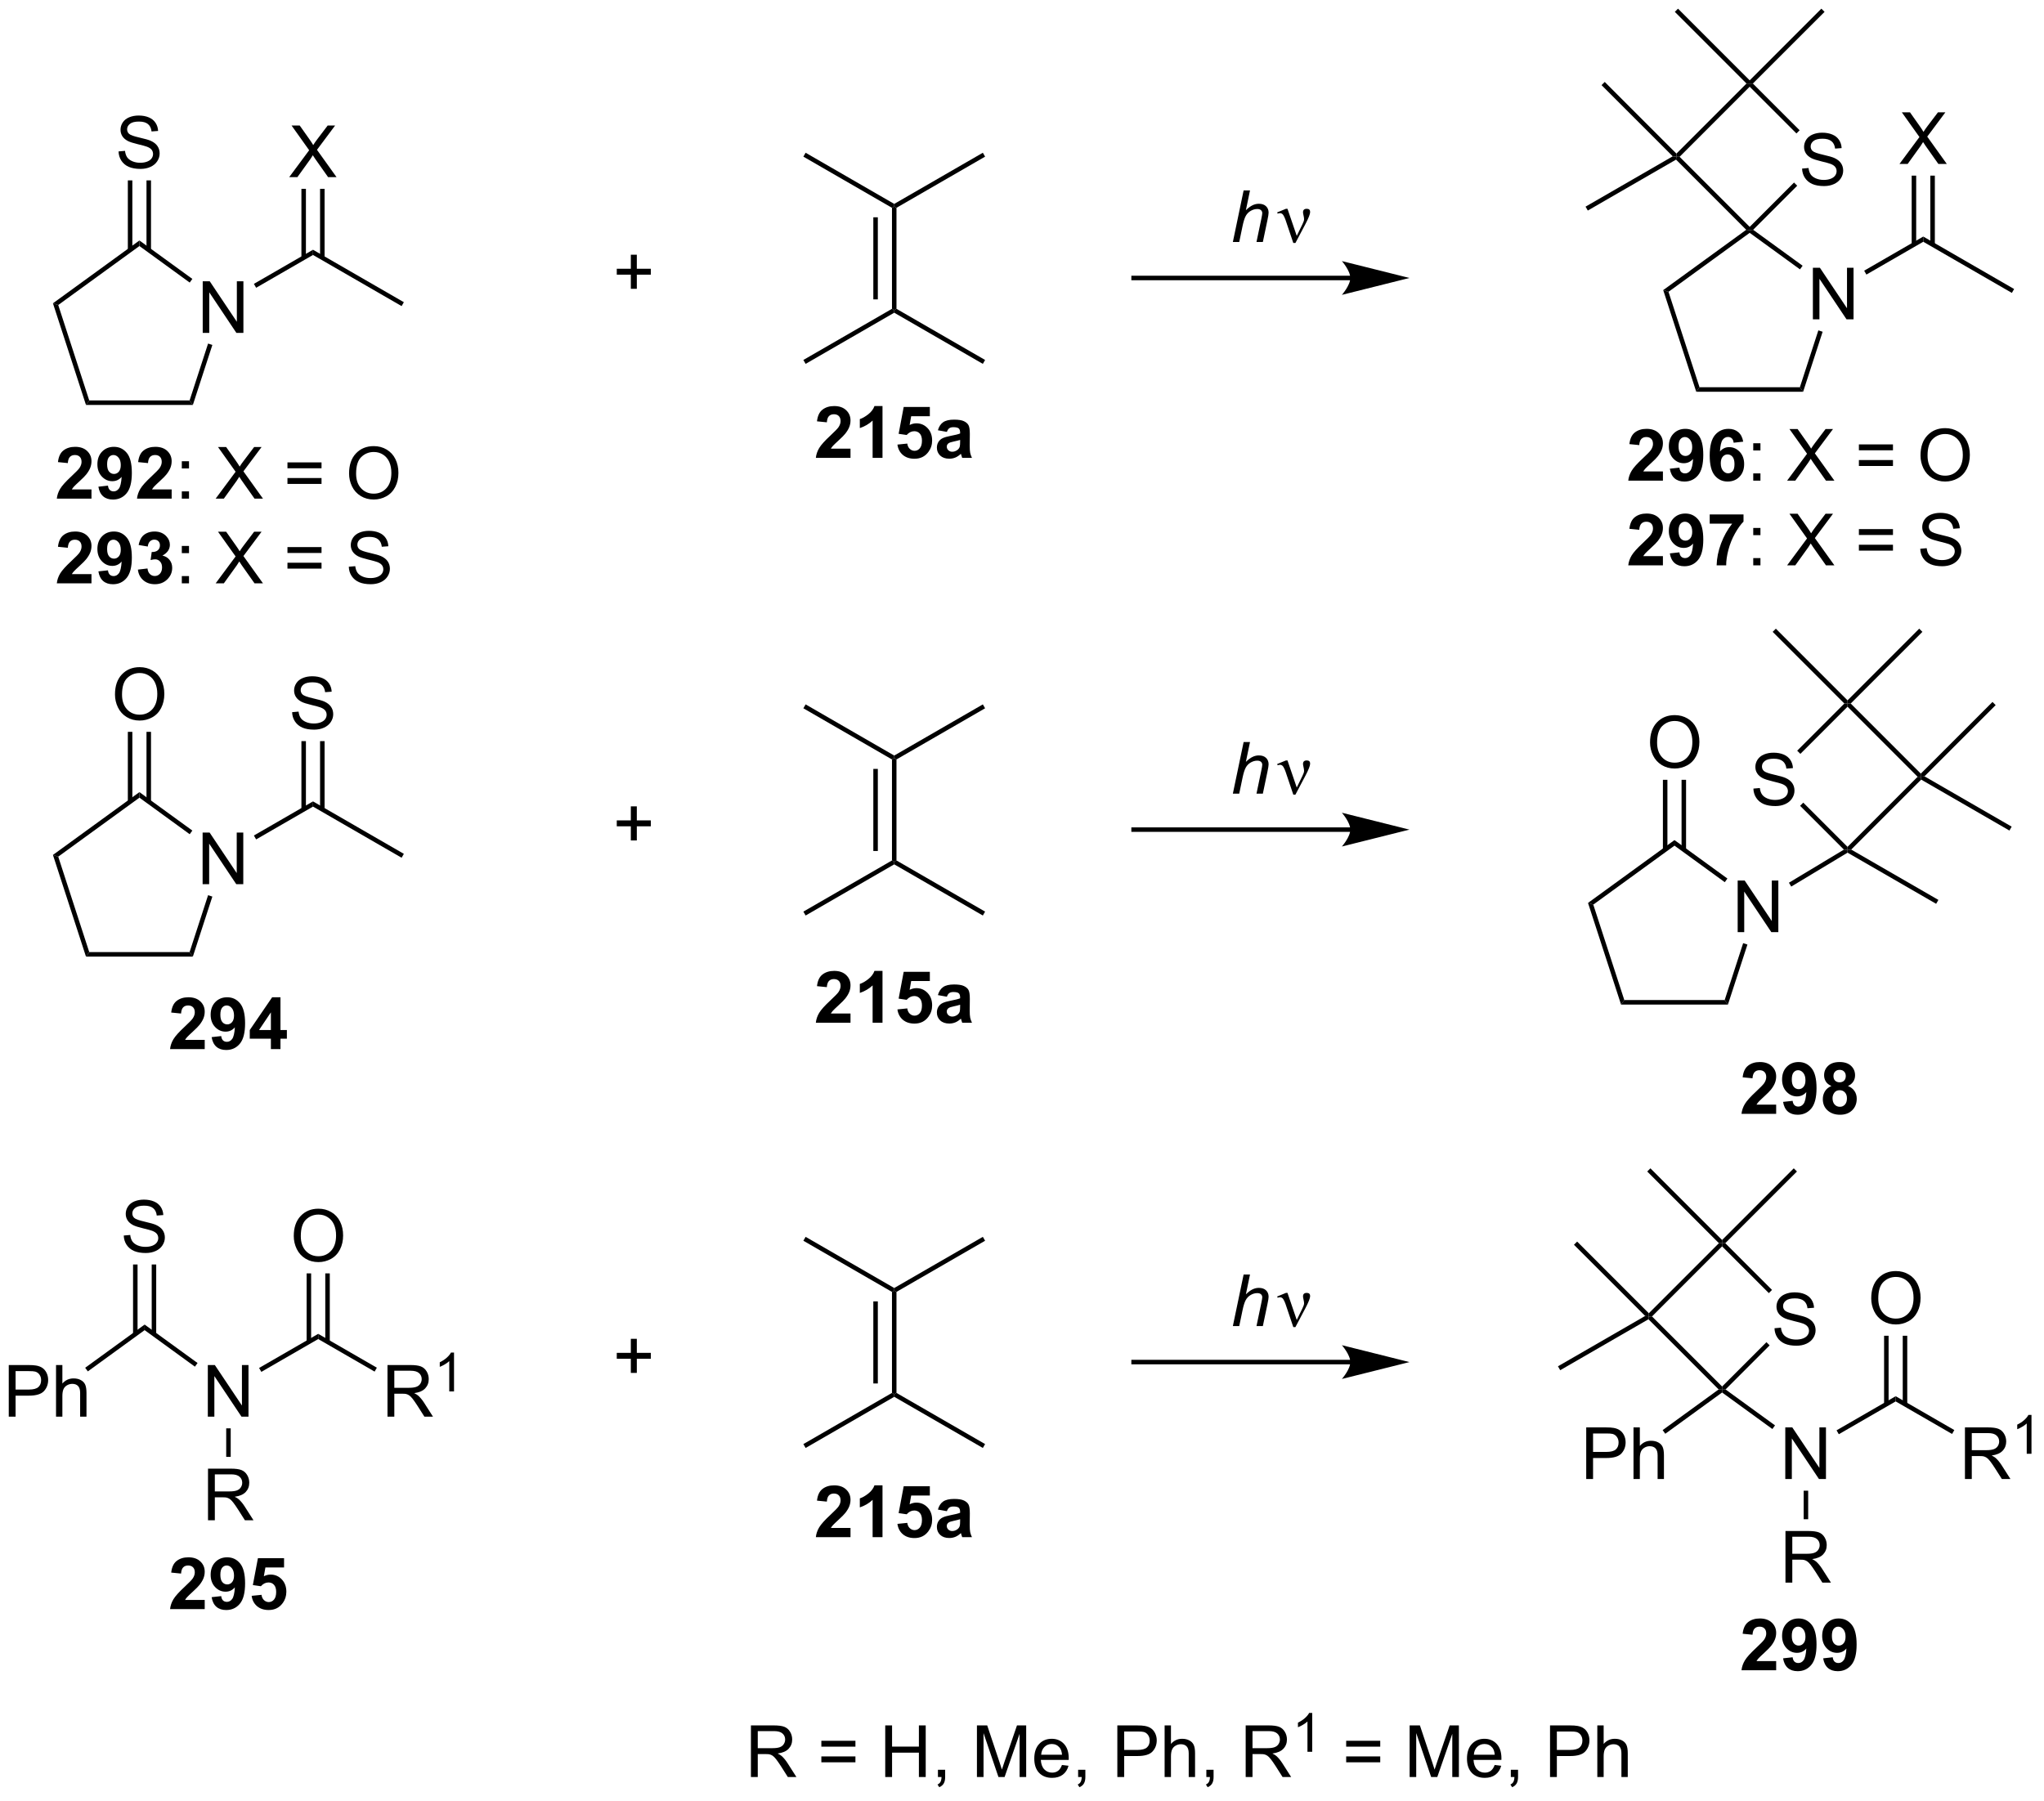 <?xml version="1.0" encoding="UTF-8"?>
<!DOCTYPE svg PUBLIC '-//W3C//DTD SVG 1.0//EN'
          'http://www.w3.org/TR/2001/REC-SVG-20010904/DTD/svg10.dtd'>
<svg stroke-dasharray="none" shape-rendering="auto" xmlns="http://www.w3.org/2000/svg" font-family="'Dialog'" text-rendering="auto" width="311" fill-opacity="1" color-interpolation="auto" color-rendering="auto" preserveAspectRatio="xMidYMid meet" font-size="12px" viewBox="0 0 311 274" fill="black" xmlns:xlink="http://www.w3.org/1999/xlink" stroke="black" image-rendering="auto" stroke-miterlimit="10" stroke-linecap="square" stroke-linejoin="miter" font-style="normal" stroke-width="1" height="274" stroke-dashoffset="0" font-weight="normal" stroke-opacity="1"
><!--Generated by the Batik Graphics2D SVG Generator--><defs id="genericDefs"
  /><g
  ><defs id="defs1"
    ><clipPath clipPathUnits="userSpaceOnUse" id="clipPath1"
      ><path d="M2.497 0.646 L235.398 0.646 L235.398 205.692 L2.497 205.692 L2.497 0.646 Z"
      /></clipPath
      ><clipPath clipPathUnits="userSpaceOnUse" id="clipPath2"
      ><path d="M0.828 28.607 L0.828 227.952 L227.253 227.952 L227.253 28.607 Z"
      /></clipPath
    ></defs
    ><g transform="scale(1.333,1.333) translate(-2.497,-0.646) matrix(1.029,0,0,1.029,1.646,-28.779)"
    ><path d="M23.314 65.525 L23.314 59.798 L24.092 59.798 L27.1 64.293 L27.1 59.798 L27.827 59.798 L27.827 65.525 L27.048 65.525 L24.04 61.025 L24.04 65.525 L23.314 65.525 Z" stroke="none" clip-path="url(#clipPath2)"
    /></g
    ><g transform="matrix(1.371,0,0,1.371,-1.135,-39.234)"
    ><path d="M10.369 73.562 L10.732 73.062 L21.869 73.062 L22.232 73.562 Z" stroke="none" clip-path="url(#clipPath2)"
    /></g
    ><g transform="matrix(1.371,0,0,1.371,-1.135,-39.234)"
    ><path d="M22.232 73.562 L21.869 73.062 L23.921 66.748 L24.396 66.902 Z" stroke="none" clip-path="url(#clipPath2)"
    /></g
    ><g transform="matrix(1.371,0,0,1.371,-1.135,-39.234)"
    ><path d="M22.175 59.574 L21.881 59.979 L16.301 55.924 L16.301 55.306 Z" stroke="none" clip-path="url(#clipPath2)"
    /></g
    ><g transform="matrix(1.371,0,0,1.371,-1.135,-39.234)"
    ><path d="M16.301 55.306 L16.301 55.924 L7.291 62.47 L6.703 62.279 Z" stroke="none" clip-path="url(#clipPath2)"
    /></g
    ><g transform="matrix(1.371,0,0,1.371,-1.135,-39.234)"
    ><path d="M6.703 62.279 L7.291 62.47 L10.732 73.062 L10.369 73.562 Z" stroke="none" clip-path="url(#clipPath2)"
    /></g
    ><g transform="matrix(1.371,0,0,1.371,-1.135,-39.234)"
    ><path d="M13.985 45.424 L14.701 45.362 Q14.751 45.791 14.935 46.068 Q15.123 46.343 15.514 46.513 Q15.904 46.682 16.391 46.682 Q16.826 46.682 17.157 46.554 Q17.49 46.424 17.652 46.2 Q17.813 45.976 17.813 45.711 Q17.813 45.44 17.657 45.239 Q17.501 45.039 17.141 44.901 Q16.912 44.812 16.123 44.622 Q15.334 44.432 15.016 44.265 Q14.607 44.049 14.404 43.731 Q14.204 43.414 14.204 43.018 Q14.204 42.586 14.448 42.208 Q14.696 41.831 15.167 41.635 Q15.641 41.44 16.219 41.44 Q16.857 41.44 17.342 41.646 Q17.829 41.851 18.089 42.25 Q18.352 42.648 18.373 43.151 L17.646 43.206 Q17.587 42.664 17.248 42.388 Q16.912 42.109 16.251 42.109 Q15.563 42.109 15.248 42.362 Q14.935 42.612 14.935 42.968 Q14.935 43.276 15.157 43.476 Q15.376 43.674 16.3 43.885 Q17.225 44.093 17.568 44.25 Q18.068 44.479 18.305 44.833 Q18.545 45.187 18.545 45.648 Q18.545 46.104 18.282 46.51 Q18.021 46.914 17.529 47.14 Q17.04 47.364 16.428 47.364 Q15.649 47.364 15.123 47.138 Q14.6 46.909 14.3 46.456 Q14.001 46 13.985 45.424 Z" stroke="none" clip-path="url(#clipPath2)"
    /></g
    ><g transform="matrix(1.371,0,0,1.371,-1.135,-39.234)"
    ><path d="M17.586 56.367 L17.586 48.638 L17.086 48.638 L17.086 56.367 ZM15.516 56.367 L15.516 48.638 L15.016 48.638 L15.016 56.367 Z" stroke="none" clip-path="url(#clipPath2)"
    /></g
    ><g transform="matrix(1.371,0,0,1.371,-1.135,-39.234)"
    ><path d="M29.254 60.556 L29.004 60.123 L35.564 56.336 L35.564 56.914 Z" stroke="none" clip-path="url(#clipPath2)"
    /></g
    ><g transform="matrix(1.371,0,0,1.371,-1.135,-39.234)"
    ><path d="M35.564 56.914 L35.564 56.336 L45.648 62.158 L45.398 62.591 Z" stroke="none" clip-path="url(#clipPath2)"
    /></g
    ><g transform="matrix(1.371,0,0,1.371,-1.135,-39.234)"
    ><path d="M32.925 48.275 L35.139 45.291 L33.185 42.548 L34.089 42.548 L35.128 44.017 Q35.451 44.473 35.589 44.72 Q35.779 44.408 36.042 44.067 L37.193 42.548 L38.019 42.548 L36.006 45.246 L38.175 48.275 L37.238 48.275 L35.795 46.231 Q35.675 46.056 35.545 45.848 Q35.355 46.16 35.271 46.278 L33.834 48.275 L32.925 48.275 Z" stroke="none" clip-path="url(#clipPath2)"
    /></g
    ><g transform="matrix(1.371,0,0,1.371,-1.135,-39.234)"
    ><path d="M36.849 57.222 L36.849 49.575 L36.349 49.575 L36.349 57.222 ZM34.779 57.222 L34.779 49.575 L34.279 49.575 L34.279 57.222 Z" stroke="none" clip-path="url(#clipPath2)"
    /></g
    ><g transform="matrix(1.371,0,0,1.371,-1.135,-39.234)"
    ><path d="M70.837 60.672 L70.837 59.102 L69.277 59.102 L69.277 58.446 L70.837 58.446 L70.837 56.888 L71.501 56.888 L71.501 58.446 L73.058 58.446 L73.058 59.102 L71.501 59.102 L71.501 60.672 L70.837 60.672 Z" stroke="none" clip-path="url(#clipPath2)"
    /></g
    ><g transform="matrix(1.371,0,0,1.371,-1.135,-39.234)"
    ><path d="M137.65 55.476 L138.845 49.75 L139.553 49.75 L139.095 51.948 Q139.491 51.565 139.829 51.401 Q140.171 51.234 140.53 51.234 Q141.046 51.234 141.329 51.505 Q141.616 51.776 141.616 52.221 Q141.616 52.44 141.491 53.026 L140.978 55.476 L140.272 55.476 L140.798 52.963 Q140.913 52.416 140.913 52.276 Q140.913 52.073 140.772 51.945 Q140.631 51.815 140.366 51.815 Q139.983 51.815 139.634 52.018 Q139.288 52.219 139.09 52.568 Q138.892 52.916 138.728 53.695 L138.358 55.476 L137.65 55.476 Z" stroke="none" clip-path="url(#clipPath2)"
    /></g
    ><g transform="matrix(1.371,0,0,1.371,-1.135,-39.234)"
    ><path d="M144.358 55.586 L143.494 53.023 Q143.408 52.768 143.267 52.523 Q143.127 52.276 142.882 52.276 Q142.765 52.276 142.621 52.328 L142.567 52.19 L143.541 51.791 L143.713 51.791 L144.741 54.797 L145.377 53.495 Q145.554 53.143 145.554 52.945 Q145.554 52.784 145.486 52.495 Q145.436 52.284 145.436 52.179 Q145.436 51.791 145.853 51.791 Q146.226 51.791 146.226 52.143 Q146.226 52.492 145.71 53.471 L144.593 55.586 L144.358 55.586 Z" stroke="none" clip-path="url(#clipPath2)"
    /></g
    ><g transform="matrix(1.371,0,0,1.371,-1.135,-39.234)"
    ><path d="M150.683 59.219 L126.634 59.219 L126.384 59.219 L126.384 59.719 L126.634 59.719 L150.683 59.719 L150.933 59.719 L150.933 59.219 L150.683 59.219 ZM157.248 59.469 L149.748 57.594 C149.748 57.594 150.683 58.649 150.683 59.469 C150.683 60.29 149.748 61.344 149.748 61.344 Z" stroke="none" clip-path="url(#clipPath2)"
    /></g
    ><g transform="matrix(1.371,0,0,1.371,-1.135,-39.234)"
    ><path d="M90.235 69.003 L89.985 68.57 L99.819 62.892 L100.069 63.037 L100.069 63.325 Z" stroke="none" clip-path="url(#clipPath2)"
    /></g
    ><g transform="matrix(1.371,0,0,1.371,-1.135,-39.234)"
    ><path d="M100.069 63.325 L100.069 63.037 L100.319 62.892 L110.153 68.57 L109.903 69.003 Z" stroke="none" clip-path="url(#clipPath2)"
    /></g
    ><g transform="matrix(1.371,0,0,1.371,-1.135,-39.234)"
    ><path d="M100.319 62.892 L100.069 63.037 L99.819 62.892 L99.819 51.681 L100.069 51.537 L100.319 51.681 ZM98.249 61.842 L98.249 52.732 L97.749 52.732 L97.749 61.842 Z" stroke="none" clip-path="url(#clipPath2)"
    /></g
    ><g transform="matrix(1.371,0,0,1.371,-1.135,-39.234)"
    ><path d="M100.069 51.248 L100.069 51.537 L99.819 51.681 L89.985 46.003 L90.235 45.57 Z" stroke="none" clip-path="url(#clipPath2)"
    /></g
    ><g transform="matrix(1.371,0,0,1.371,-1.135,-39.234)"
    ><path d="M100.319 51.681 L100.069 51.537 L100.069 51.248 L109.903 45.57 L110.153 46.003 Z" stroke="none" clip-path="url(#clipPath2)"
    /></g
    ><g transform="matrix(1.371,0,0,1.371,-1.135,-39.234)"
    ><path d="M202.02 64.061 L202.02 58.334 L202.799 58.334 L205.807 62.829 L205.807 58.334 L206.533 58.334 L206.533 64.061 L205.755 64.061 L202.747 59.561 L202.747 64.061 L202.02 64.061 Z" stroke="none" clip-path="url(#clipPath2)"
    /></g
    ><g transform="matrix(1.371,0,0,1.371,-1.135,-39.234)"
    ><path d="M189.076 72.098 L189.439 71.598 L200.576 71.598 L200.939 72.098 Z" stroke="none" clip-path="url(#clipPath2)"
    /></g
    ><g transform="matrix(1.371,0,0,1.371,-1.135,-39.234)"
    ><path d="M200.939 72.098 L200.576 71.598 L202.627 65.284 L203.103 65.438 Z" stroke="none" clip-path="url(#clipPath2)"
    /></g
    ><g transform="matrix(1.371,0,0,1.371,-1.135,-39.234)"
    ><path d="M200.881 58.11 L200.587 58.514 L195.007 54.46 L195.007 54.151 L195.391 54.121 Z" stroke="none" clip-path="url(#clipPath2)"
    /></g
    ><g transform="matrix(1.371,0,0,1.371,-1.135,-39.234)"
    ><path d="M194.623 54.121 L195.007 54.151 L195.007 54.46 L185.997 61.006 L185.41 60.815 Z" stroke="none" clip-path="url(#clipPath2)"
    /></g
    ><g transform="matrix(1.371,0,0,1.371,-1.135,-39.234)"
    ><path d="M185.41 60.815 L185.997 61.006 L189.439 71.598 L189.076 72.098 Z" stroke="none" clip-path="url(#clipPath2)"
    /></g
    ><g transform="matrix(1.371,0,0,1.371,-1.135,-39.234)"
    ><path d="M207.961 59.092 L207.711 58.659 L214.27 54.872 L214.27 55.45 Z" stroke="none" clip-path="url(#clipPath2)"
    /></g
    ><g transform="matrix(1.371,0,0,1.371,-1.135,-39.234)"
    ><path d="M214.27 55.45 L214.27 54.872 L224.354 60.694 L224.104 61.127 Z" stroke="none" clip-path="url(#clipPath2)"
    /></g
    ><g transform="matrix(1.371,0,0,1.371,-1.135,-39.234)"
    ><path d="M211.631 46.811 L213.845 43.826 L211.892 41.084 L212.796 41.084 L213.835 42.553 Q214.158 43.009 214.296 43.256 Q214.486 42.944 214.749 42.602 L215.9 41.084 L216.725 41.084 L214.712 43.782 L216.881 46.811 L215.944 46.811 L214.501 44.767 Q214.381 44.592 214.251 44.384 Q214.061 44.696 213.978 44.813 L212.54 46.811 L211.631 46.811 Z" stroke="none" clip-path="url(#clipPath2)"
    /></g
    ><g transform="matrix(1.371,0,0,1.371,-1.135,-39.234)"
    ><path d="M215.555 55.758 L215.555 48.111 L215.055 48.111 L215.055 55.758 ZM213.485 55.758 L213.485 48.111 L212.985 48.111 L212.985 55.758 Z" stroke="none" clip-path="url(#clipPath2)"
    /></g
    ><g transform="matrix(1.371,0,0,1.371,-1.135,-39.234)"
    ><path d="M200.823 47.328 L201.539 47.266 Q201.589 47.696 201.774 47.972 Q201.961 48.248 202.352 48.417 Q202.743 48.586 203.23 48.586 Q203.664 48.586 203.995 48.459 Q204.328 48.328 204.49 48.104 Q204.651 47.88 204.651 47.615 Q204.651 47.344 204.495 47.144 Q204.339 46.943 203.98 46.805 Q203.75 46.716 202.961 46.526 Q202.172 46.336 201.855 46.169 Q201.446 45.953 201.243 45.636 Q201.042 45.318 201.042 44.922 Q201.042 44.49 201.287 44.112 Q201.534 43.735 202.006 43.539 Q202.48 43.344 203.058 43.344 Q203.696 43.344 204.18 43.55 Q204.667 43.755 204.927 44.154 Q205.19 44.552 205.211 45.055 L204.485 45.11 Q204.425 44.568 204.086 44.292 Q203.75 44.013 203.089 44.013 Q202.401 44.013 202.086 44.266 Q201.774 44.516 201.774 44.873 Q201.774 45.18 201.995 45.38 Q202.214 45.578 203.138 45.789 Q204.063 45.998 204.407 46.154 Q204.907 46.383 205.144 46.737 Q205.383 47.091 205.383 47.552 Q205.383 48.008 205.12 48.414 Q204.86 48.818 204.368 49.044 Q203.878 49.269 203.266 49.269 Q202.487 49.269 201.961 49.042 Q201.438 48.813 201.138 48.36 Q200.839 47.904 200.823 47.328 Z" stroke="none" clip-path="url(#clipPath2)"
    /></g
    ><g transform="matrix(1.371,0,0,1.371,-1.135,-39.234)"
    ><path d="M195.391 54.121 L195.007 54.151 L195.007 53.798 L199.928 48.877 L200.282 49.23 Z" stroke="none" clip-path="url(#clipPath2)"
    /></g
    ><g transform="matrix(1.371,0,0,1.371,-1.135,-39.234)"
    ><path d="M200.549 43.076 L200.195 43.429 L195.007 38.241 L195.007 37.888 L195.361 37.888 Z" stroke="none" clip-path="url(#clipPath2)"
    /></g
    ><g transform="matrix(1.371,0,0,1.371,-1.135,-39.234)"
    ><path d="M194.654 37.888 L195.007 37.888 L195.007 38.241 L187.229 46.02 L186.875 46.02 L186.875 45.666 Z" stroke="none" clip-path="url(#clipPath2)"
    /></g
    ><g transform="matrix(1.371,0,0,1.371,-1.135,-39.234)"
    ><path d="M186.834 46.332 L186.875 46.02 L187.229 46.02 L195.007 53.798 L195.007 54.151 L194.623 54.121 Z" stroke="none" clip-path="url(#clipPath2)"
    /></g
    ><g transform="matrix(1.371,0,0,1.371,-1.135,-39.234)"
    ><path d="M186.875 45.666 L186.875 46.02 L186.468 45.966 L178.567 38.065 L178.921 37.711 Z" stroke="none" clip-path="url(#clipPath2)"
    /></g
    ><g transform="matrix(1.371,0,0,1.371,-1.135,-39.234)"
    ><path d="M186.468 45.966 L186.875 46.02 L186.834 46.332 L177.041 51.986 L176.791 51.553 Z" stroke="none" clip-path="url(#clipPath2)"
    /></g
    ><g transform="matrix(1.371,0,0,1.371,-1.135,-39.234)"
    ><path d="M195.007 37.534 L195.007 37.888 L194.654 37.888 L186.699 29.933 L187.052 29.579 Z" stroke="none" clip-path="url(#clipPath2)"
    /></g
    ><g transform="matrix(1.371,0,0,1.371,-1.135,-39.234)"
    ><path d="M195.361 37.888 L195.007 37.888 L195.007 37.534 L202.962 29.579 L203.316 29.933 Z" stroke="none" clip-path="url(#clipPath2)"
    /></g
    ><g transform="matrix(1.371,0,0,1.371,-1.135,-39.234)"
    ><path d="M23.314 126.752 L23.314 121.025 L24.092 121.025 L27.1 125.52 L27.1 121.025 L27.827 121.025 L27.827 126.752 L27.048 126.752 L24.04 122.252 L24.04 126.752 L23.314 126.752 Z" stroke="none" clip-path="url(#clipPath2)"
    /></g
    ><g transform="matrix(1.371,0,0,1.371,-1.135,-39.234)"
    ><path d="M10.369 134.789 L10.732 134.289 L21.869 134.289 L22.232 134.789 Z" stroke="none" clip-path="url(#clipPath2)"
    /></g
    ><g transform="matrix(1.371,0,0,1.371,-1.135,-39.234)"
    ><path d="M22.232 134.789 L21.869 134.289 L23.921 127.975 L24.396 128.129 Z" stroke="none" clip-path="url(#clipPath2)"
    /></g
    ><g transform="matrix(1.371,0,0,1.371,-1.135,-39.234)"
    ><path d="M22.175 120.801 L21.881 121.206 L16.301 117.151 L16.301 116.533 Z" stroke="none" clip-path="url(#clipPath2)"
    /></g
    ><g transform="matrix(1.371,0,0,1.371,-1.135,-39.234)"
    ><path d="M16.301 116.533 L16.301 117.151 L7.291 123.697 L6.703 123.506 Z" stroke="none" clip-path="url(#clipPath2)"
    /></g
    ><g transform="matrix(1.371,0,0,1.371,-1.135,-39.234)"
    ><path d="M6.703 123.506 L7.291 123.697 L10.732 134.289 L10.369 134.789 Z" stroke="none" clip-path="url(#clipPath2)"
    /></g
    ><g transform="matrix(1.371,0,0,1.371,-1.135,-39.234)"
    ><path d="M13.589 105.703 Q13.589 104.276 14.354 103.471 Q15.12 102.664 16.331 102.664 Q17.122 102.664 17.758 103.044 Q18.396 103.422 18.729 104.099 Q19.065 104.776 19.065 105.635 Q19.065 106.508 18.714 107.195 Q18.362 107.883 17.716 108.237 Q17.073 108.591 16.326 108.591 Q15.518 108.591 14.88 108.201 Q14.245 107.807 13.917 107.133 Q13.589 106.456 13.589 105.703 ZM14.37 105.714 Q14.37 106.75 14.925 107.346 Q15.482 107.94 16.323 107.94 Q17.177 107.94 17.729 107.339 Q18.284 106.737 18.284 105.633 Q18.284 104.932 18.047 104.412 Q17.81 103.891 17.354 103.604 Q16.901 103.315 16.333 103.315 Q15.529 103.315 14.948 103.87 Q14.37 104.422 14.37 105.714 Z" stroke="none" clip-path="url(#clipPath2)"
    /></g
    ><g transform="matrix(1.371,0,0,1.371,-1.135,-39.234)"
    ><path d="M17.586 117.594 L17.586 109.844 L17.086 109.844 L17.086 117.594 ZM15.516 117.594 L15.516 109.844 L15.016 109.844 L15.016 117.594 Z" stroke="none" clip-path="url(#clipPath2)"
    /></g
    ><g transform="matrix(1.371,0,0,1.371,-1.135,-39.234)"
    ><path d="M29.254 121.783 L29.004 121.35 L35.564 117.563 L35.564 118.141 Z" stroke="none" clip-path="url(#clipPath2)"
    /></g
    ><g transform="matrix(1.371,0,0,1.371,-1.135,-39.234)"
    ><path d="M35.564 118.141 L35.564 117.563 L45.648 123.385 L45.398 123.818 Z" stroke="none" clip-path="url(#clipPath2)"
    /></g
    ><g transform="matrix(1.371,0,0,1.371,-1.135,-39.234)"
    ><path d="M33.248 107.661 L33.964 107.598 Q34.014 108.028 34.199 108.304 Q34.386 108.58 34.777 108.749 Q35.167 108.918 35.654 108.918 Q36.089 108.918 36.42 108.791 Q36.753 108.661 36.915 108.437 Q37.076 108.213 37.076 107.947 Q37.076 107.676 36.92 107.476 Q36.764 107.275 36.404 107.137 Q36.175 107.049 35.386 106.859 Q34.597 106.668 34.279 106.502 Q33.87 106.286 33.667 105.968 Q33.467 105.65 33.467 105.254 Q33.467 104.822 33.712 104.445 Q33.959 104.067 34.43 103.872 Q34.904 103.676 35.482 103.676 Q36.12 103.676 36.605 103.882 Q37.092 104.088 37.352 104.486 Q37.615 104.885 37.636 105.387 L36.909 105.442 Q36.849 104.9 36.511 104.624 Q36.175 104.346 35.514 104.346 Q34.826 104.346 34.511 104.598 Q34.199 104.848 34.199 105.205 Q34.199 105.512 34.42 105.713 Q34.639 105.911 35.563 106.122 Q36.488 106.33 36.831 106.486 Q37.331 106.715 37.568 107.07 Q37.808 107.424 37.808 107.885 Q37.808 108.34 37.545 108.747 Q37.284 109.15 36.792 109.377 Q36.303 109.601 35.691 109.601 Q34.912 109.601 34.386 109.374 Q33.863 109.145 33.563 108.692 Q33.264 108.236 33.248 107.661 Z" stroke="none" clip-path="url(#clipPath2)"
    /></g
    ><g transform="matrix(1.371,0,0,1.371,-1.135,-39.234)"
    ><path d="M36.849 118.449 L36.849 110.875 L36.349 110.875 L36.349 118.449 ZM34.779 118.449 L34.779 110.875 L34.279 110.875 L34.279 118.449 Z" stroke="none" clip-path="url(#clipPath2)"
    /></g
    ><g transform="matrix(1.371,0,0,1.371,-1.135,-39.234)"
    ><path d="M70.837 121.899 L70.837 120.329 L69.277 120.329 L69.277 119.672 L70.837 119.672 L70.837 118.115 L71.501 118.115 L71.501 119.672 L73.058 119.672 L73.058 120.329 L71.501 120.329 L71.501 121.899 L70.837 121.899 Z" stroke="none" clip-path="url(#clipPath2)"
    /></g
    ><g transform="matrix(1.371,0,0,1.371,-1.135,-39.234)"
    ><path d="M137.65 116.703 L138.845 110.977 L139.553 110.977 L139.095 113.175 Q139.491 112.792 139.829 112.628 Q140.171 112.461 140.53 112.461 Q141.046 112.461 141.329 112.732 Q141.616 113.003 141.616 113.448 Q141.616 113.667 141.491 114.253 L140.978 116.703 L140.272 116.703 L140.798 114.19 Q140.913 113.643 140.913 113.503 Q140.913 113.3 140.772 113.172 Q140.631 113.042 140.366 113.042 Q139.983 113.042 139.634 113.245 Q139.288 113.445 139.09 113.794 Q138.892 114.143 138.728 114.922 L138.358 116.703 L137.65 116.703 Z" stroke="none" clip-path="url(#clipPath2)"
    /></g
    ><g transform="matrix(1.371,0,0,1.371,-1.135,-39.234)"
    ><path d="M144.358 116.813 L143.494 114.25 Q143.408 113.995 143.267 113.75 Q143.127 113.503 142.882 113.503 Q142.765 113.503 142.621 113.555 L142.567 113.417 L143.541 113.018 L143.713 113.018 L144.741 116.024 L145.377 114.722 Q145.554 114.37 145.554 114.172 Q145.554 114.011 145.486 113.722 Q145.436 113.511 145.436 113.406 Q145.436 113.018 145.853 113.018 Q146.226 113.018 146.226 113.37 Q146.226 113.719 145.71 114.698 L144.593 116.813 L144.358 116.813 Z" stroke="none" clip-path="url(#clipPath2)"
    /></g
    ><g transform="matrix(1.371,0,0,1.371,-1.135,-39.234)"
    ><path d="M150.683 120.446 L126.634 120.446 L126.384 120.446 L126.384 120.946 L126.634 120.946 L150.683 120.946 L150.933 120.946 L150.933 120.446 L150.683 120.446 ZM157.248 120.696 L149.748 118.821 C149.748 118.821 150.683 119.876 150.683 120.696 C150.683 121.517 149.748 122.571 149.748 122.571 Z" stroke="none" clip-path="url(#clipPath2)"
    /></g
    ><g transform="matrix(1.371,0,0,1.371,-1.135,-39.234)"
    ><path d="M90.235 130.23 L89.985 129.797 L99.819 124.119 L100.069 124.263 L100.069 124.552 Z" stroke="none" clip-path="url(#clipPath2)"
    /></g
    ><g transform="matrix(1.371,0,0,1.371,-1.135,-39.234)"
    ><path d="M100.069 124.552 L100.069 124.263 L100.319 124.119 L110.153 129.797 L109.903 130.23 Z" stroke="none" clip-path="url(#clipPath2)"
    /></g
    ><g transform="matrix(1.371,0,0,1.371,-1.135,-39.234)"
    ><path d="M100.319 124.119 L100.069 124.263 L99.819 124.119 L99.819 112.908 L100.069 112.763 L100.319 112.908 ZM98.249 123.068 L98.249 113.959 L97.749 113.959 L97.749 123.068 Z" stroke="none" clip-path="url(#clipPath2)"
    /></g
    ><g transform="matrix(1.371,0,0,1.371,-1.135,-39.234)"
    ><path d="M100.069 112.475 L100.069 112.763 L99.819 112.908 L89.985 107.23 L90.235 106.797 Z" stroke="none" clip-path="url(#clipPath2)"
    /></g
    ><g transform="matrix(1.371,0,0,1.371,-1.135,-39.234)"
    ><path d="M100.319 112.908 L100.069 112.763 L100.069 112.475 L109.903 106.797 L110.153 107.23 Z" stroke="none" clip-path="url(#clipPath2)"
    /></g
    ><g transform="matrix(1.371,0,0,1.371,-1.135,-39.234)"
    ><path d="M193.674 132.076 L193.674 126.349 L194.453 126.349 L197.461 130.844 L197.461 126.349 L198.187 126.349 L198.187 132.076 L197.409 132.076 L194.401 127.576 L194.401 132.076 L193.674 132.076 Z" stroke="none" clip-path="url(#clipPath2)"
    /></g
    ><g transform="matrix(1.371,0,0,1.371,-1.135,-39.234)"
    ><path d="M180.73 140.113 L181.093 139.613 L192.23 139.613 L192.593 140.113 Z" stroke="none" clip-path="url(#clipPath2)"
    /></g
    ><g transform="matrix(1.371,0,0,1.371,-1.135,-39.234)"
    ><path d="M192.593 140.113 L192.23 139.613 L194.281 133.299 L194.757 133.453 Z" stroke="none" clip-path="url(#clipPath2)"
    /></g
    ><g transform="matrix(1.371,0,0,1.371,-1.135,-39.234)"
    ><path d="M192.535 126.125 L192.242 126.53 L186.661 122.475 L186.661 121.857 Z" stroke="none" clip-path="url(#clipPath2)"
    /></g
    ><g transform="matrix(1.371,0,0,1.371,-1.135,-39.234)"
    ><path d="M186.661 121.857 L186.661 122.475 L177.651 129.021 L177.064 128.83 Z" stroke="none" clip-path="url(#clipPath2)"
    /></g
    ><g transform="matrix(1.371,0,0,1.371,-1.135,-39.234)"
    ><path d="M177.064 128.83 L177.651 129.021 L181.093 139.613 L180.73 140.113 Z" stroke="none" clip-path="url(#clipPath2)"
    /></g
    ><g transform="matrix(1.371,0,0,1.371,-1.135,-39.234)"
    ><path d="M183.949 111.027 Q183.949 109.6 184.715 108.796 Q185.481 107.988 186.691 107.988 Q187.483 107.988 188.119 108.368 Q188.757 108.746 189.09 109.423 Q189.426 110.1 189.426 110.96 Q189.426 111.832 189.074 112.519 Q188.723 113.207 188.077 113.561 Q187.434 113.915 186.686 113.915 Q185.879 113.915 185.241 113.525 Q184.606 113.131 184.277 112.457 Q183.949 111.78 183.949 111.027 ZM184.731 111.038 Q184.731 112.074 185.285 112.671 Q185.843 113.264 186.684 113.264 Q187.538 113.264 188.09 112.663 Q188.645 112.061 188.645 110.957 Q188.645 110.256 188.408 109.736 Q188.171 109.215 187.715 108.928 Q187.262 108.639 186.694 108.639 Q185.889 108.639 185.309 109.194 Q184.731 109.746 184.731 111.038 Z" stroke="none" clip-path="url(#clipPath2)"
    /></g
    ><g transform="matrix(1.371,0,0,1.371,-1.135,-39.234)"
    ><path d="M187.946 122.918 L187.946 115.168 L187.446 115.168 L187.446 122.918 ZM185.876 122.918 L185.876 115.168 L185.376 115.168 L185.376 122.918 Z" stroke="none" clip-path="url(#clipPath2)"
    /></g
    ><g transform="matrix(1.371,0,0,1.371,-1.135,-39.234)"
    ><path d="M195.419 116.142 L196.135 116.08 Q196.184 116.509 196.369 116.785 Q196.557 117.061 196.947 117.231 Q197.338 117.4 197.825 117.4 Q198.26 117.4 198.59 117.272 Q198.924 117.142 199.085 116.918 Q199.247 116.694 199.247 116.428 Q199.247 116.158 199.09 115.957 Q198.934 115.757 198.575 115.619 Q198.346 115.53 197.557 115.34 Q196.768 115.15 196.45 114.983 Q196.041 114.767 195.838 114.449 Q195.637 114.132 195.637 113.736 Q195.637 113.303 195.882 112.926 Q196.13 112.548 196.601 112.353 Q197.075 112.158 197.653 112.158 Q198.291 112.158 198.775 112.363 Q199.262 112.569 199.523 112.968 Q199.786 113.366 199.807 113.869 L199.08 113.923 Q199.02 113.382 198.682 113.106 Q198.346 112.827 197.684 112.827 Q196.997 112.827 196.682 113.08 Q196.369 113.33 196.369 113.686 Q196.369 113.994 196.59 114.194 Q196.809 114.392 197.734 114.603 Q198.658 114.811 199.002 114.968 Q199.502 115.197 199.739 115.551 Q199.978 115.905 199.978 116.366 Q199.978 116.822 199.715 117.228 Q199.455 117.632 198.963 117.858 Q198.473 118.082 197.861 118.082 Q197.083 118.082 196.557 117.856 Q196.033 117.626 195.734 117.173 Q195.434 116.718 195.419 116.142 Z" stroke="none" clip-path="url(#clipPath2)"
    /></g
    ><g transform="matrix(1.371,0,0,1.371,-1.135,-39.234)"
    ><path d="M205.866 122.611 L205.866 122.965 L205.463 122.916 L200.601 118.054 L200.955 117.701 Z" stroke="none" clip-path="url(#clipPath2)"
    /></g
    ><g transform="matrix(1.371,0,0,1.371,-1.135,-39.234)"
    ><path d="M200.632 112.289 L200.278 111.936 L205.512 106.701 L205.866 106.701 L205.866 107.055 Z" stroke="none" clip-path="url(#clipPath2)"
    /></g
    ><g transform="matrix(1.371,0,0,1.371,-1.135,-39.234)"
    ><path d="M205.866 107.055 L205.866 106.701 L206.22 106.701 L213.998 114.48 L213.998 114.833 L213.644 114.833 Z" stroke="none" clip-path="url(#clipPath2)"
    /></g
    ><g transform="matrix(1.371,0,0,1.371,-1.135,-39.234)"
    ><path d="M213.644 114.833 L213.998 114.833 L214.039 115.146 L206.273 122.911 L205.866 122.965 L205.866 122.611 Z" stroke="none" clip-path="url(#clipPath2)"
    /></g
    ><g transform="matrix(1.371,0,0,1.371,-1.135,-39.234)"
    ><path d="M214.405 114.78 L213.998 114.833 L213.998 114.48 L221.953 106.525 L222.306 106.878 Z" stroke="none" clip-path="url(#clipPath2)"
    /></g
    ><g transform="matrix(1.371,0,0,1.371,-1.135,-39.234)"
    ><path d="M214.039 115.146 L213.998 114.833 L214.405 114.78 L224.082 120.367 L223.832 120.8 Z" stroke="none" clip-path="url(#clipPath2)"
    /></g
    ><g transform="matrix(1.371,0,0,1.371,-1.135,-39.234)"
    ><path d="M206.22 106.701 L205.866 106.701 L205.866 106.348 L213.821 98.393 L214.174 98.746 Z" stroke="none" clip-path="url(#clipPath2)"
    /></g
    ><g transform="matrix(1.371,0,0,1.371,-1.135,-39.234)"
    ><path d="M205.866 106.348 L205.866 106.701 L205.512 106.701 L197.557 98.746 L197.911 98.393 Z" stroke="none" clip-path="url(#clipPath2)"
    /></g
    ><g transform="matrix(1.371,0,0,1.371,-1.135,-39.234)"
    ><path d="M205.463 122.916 L205.866 122.965 L205.869 123.255 L199.619 127.018 L199.361 126.589 Z" stroke="none" clip-path="url(#clipPath2)"
    /></g
    ><g transform="matrix(1.371,0,0,1.371,-1.135,-39.234)"
    ><path d="M205.869 123.255 L205.866 122.965 L206.273 122.911 L215.95 128.498 L215.7 128.931 Z" stroke="none" clip-path="url(#clipPath2)"
    /></g
    ><g transform="matrix(1.371,0,0,1.371,-1.135,-39.234)"
    ><path d="M23.892 185.849 L23.892 180.122 L24.67 180.122 L27.678 184.617 L27.678 180.122 L28.405 180.122 L28.405 185.849 L27.626 185.849 L24.618 181.349 L24.618 185.849 L23.892 185.849 Z" stroke="none" clip-path="url(#clipPath2)"
    /></g
    ><g transform="matrix(1.371,0,0,1.371,-1.135,-39.234)"
    ><path d="M1.8 185.849 L1.8 180.122 L3.961 180.122 Q4.532 180.122 4.831 180.177 Q5.253 180.247 5.537 180.445 Q5.823 180.641 5.998 180.997 Q6.172 181.352 6.172 181.779 Q6.172 182.508 5.706 183.016 Q5.243 183.521 4.027 183.521 L2.558 183.521 L2.558 185.849 L1.8 185.849 ZM2.558 182.844 L4.04 182.844 Q4.774 182.844 5.081 182.57 Q5.391 182.297 5.391 181.802 Q5.391 181.443 5.209 181.188 Q5.027 180.93 4.73 180.849 Q4.54 180.797 4.024 180.797 L2.558 180.797 L2.558 182.844 ZM7.047 185.849 L7.047 180.122 L7.75 180.122 L7.75 182.177 Q8.243 181.607 8.993 181.607 Q9.454 181.607 9.792 181.789 Q10.133 181.969 10.279 182.289 Q10.425 182.609 10.425 183.219 L10.425 185.849 L9.722 185.849 L9.722 183.219 Q9.722 182.693 9.493 182.453 Q9.266 182.211 8.847 182.211 Q8.534 182.211 8.258 182.375 Q7.985 182.536 7.868 182.815 Q7.75 183.091 7.75 183.578 L7.75 185.849 L7.047 185.849 Z" stroke="none" clip-path="url(#clipPath2)"
    /></g
    ><g transform="matrix(1.371,0,0,1.371,-1.135,-39.234)"
    ><path d="M22.753 179.898 L22.459 180.303 L16.879 176.249 L16.879 175.631 Z" stroke="none" clip-path="url(#clipPath2)"
    /></g
    ><g transform="matrix(1.371,0,0,1.371,-1.135,-39.234)"
    ><path d="M16.879 175.631 L16.879 176.249 L10.575 180.829 L10.281 180.424 Z" stroke="none" clip-path="url(#clipPath2)"
    /></g
    ><g transform="matrix(1.371,0,0,1.371,-1.135,-39.234)"
    ><path d="M14.563 165.748 L15.279 165.686 Q15.329 166.115 15.514 166.392 Q15.701 166.668 16.092 166.837 Q16.482 167.006 16.969 167.006 Q17.404 167.006 17.735 166.879 Q18.068 166.748 18.23 166.524 Q18.391 166.3 18.391 166.035 Q18.391 165.764 18.235 165.563 Q18.079 165.363 17.719 165.225 Q17.49 165.136 16.701 164.946 Q15.912 164.756 15.594 164.589 Q15.185 164.373 14.982 164.056 Q14.782 163.738 14.782 163.342 Q14.782 162.91 15.027 162.532 Q15.274 162.155 15.745 161.959 Q16.219 161.764 16.797 161.764 Q17.436 161.764 17.92 161.97 Q18.407 162.175 18.667 162.574 Q18.93 162.972 18.951 163.475 L18.224 163.53 Q18.165 162.988 17.826 162.712 Q17.49 162.433 16.829 162.433 Q16.141 162.433 15.826 162.686 Q15.514 162.936 15.514 163.293 Q15.514 163.6 15.735 163.8 Q15.954 163.998 16.878 164.209 Q17.803 164.418 18.146 164.574 Q18.646 164.803 18.883 165.157 Q19.123 165.511 19.123 165.972 Q19.123 166.428 18.86 166.834 Q18.599 167.238 18.107 167.464 Q17.618 167.688 17.006 167.688 Q16.227 167.688 15.701 167.462 Q15.178 167.233 14.878 166.78 Q14.579 166.324 14.563 165.748 Z" stroke="none" clip-path="url(#clipPath2)"
    /></g
    ><g transform="matrix(1.371,0,0,1.371,-1.135,-39.234)"
    ><path d="M18.164 176.691 L18.164 168.962 L17.664 168.962 L17.664 176.691 ZM16.094 176.691 L16.094 168.962 L15.594 168.962 L15.594 176.691 Z" stroke="none" clip-path="url(#clipPath2)"
    /></g
    ><g transform="matrix(1.371,0,0,1.371,-1.135,-39.234)"
    ><path d="M29.832 180.88 L29.582 180.447 L36.142 176.66 L36.142 177.238 Z" stroke="none" clip-path="url(#clipPath2)"
    /></g
    ><g transform="matrix(1.371,0,0,1.371,-1.135,-39.234)"
    ><path d="M43.831 185.849 L43.831 180.122 L46.37 180.122 Q47.136 180.122 47.534 180.276 Q47.933 180.43 48.17 180.82 Q48.409 181.211 48.409 181.685 Q48.409 182.294 48.014 182.714 Q47.62 183.13 46.795 183.242 Q47.097 183.388 47.253 183.529 Q47.584 183.833 47.881 184.289 L48.878 185.849 L47.925 185.849 L47.167 184.656 Q46.834 184.141 46.618 183.867 Q46.404 183.594 46.235 183.484 Q46.066 183.375 45.889 183.333 Q45.761 183.305 45.467 183.305 L44.589 183.305 L44.589 185.849 L43.831 185.849 ZM44.589 182.649 L46.217 182.649 Q46.737 182.649 47.029 182.542 Q47.323 182.435 47.474 182.198 Q47.628 181.961 47.628 181.685 Q47.628 181.279 47.331 181.018 Q47.037 180.755 46.401 180.755 L44.589 180.755 L44.589 182.649 Z" stroke="none" clip-path="url(#clipPath2)"
    /></g
    ><g transform="matrix(1.371,0,0,1.371,-1.135,-39.234)"
    ><path d="M51.215 183.049 L50.687 183.049 L50.687 179.688 Q50.496 179.869 50.187 180.051 Q49.879 180.233 49.633 180.324 L49.633 179.815 Q50.074 179.606 50.404 179.311 Q50.736 179.014 50.875 178.737 L51.215 178.737 L51.215 183.049 Z" stroke="none" clip-path="url(#clipPath2)"
    /></g
    ><g transform="matrix(1.371,0,0,1.371,-1.135,-39.234)"
    ><path d="M36.142 177.238 L36.142 176.66 L42.651 180.418 L42.401 180.851 Z" stroke="none" clip-path="url(#clipPath2)"
    /></g
    ><g transform="matrix(1.371,0,0,1.371,-1.135,-39.234)"
    ><path d="M33.43 165.81 Q33.43 164.383 34.195 163.578 Q34.961 162.771 36.172 162.771 Q36.964 162.771 37.599 163.151 Q38.237 163.529 38.57 164.206 Q38.906 164.883 38.906 165.742 Q38.906 166.615 38.555 167.302 Q38.203 167.99 37.557 168.344 Q36.914 168.698 36.167 168.698 Q35.359 168.698 34.721 168.307 Q34.086 167.914 33.758 167.24 Q33.43 166.562 33.43 165.81 ZM34.211 165.82 Q34.211 166.857 34.766 167.453 Q35.323 168.047 36.164 168.047 Q37.018 168.047 37.57 167.445 Q38.125 166.844 38.125 165.74 Q38.125 165.039 37.888 164.518 Q37.651 163.997 37.195 163.711 Q36.742 163.422 36.175 163.422 Q35.37 163.422 34.789 163.977 Q34.211 164.529 34.211 165.82 Z" stroke="none" clip-path="url(#clipPath2)"
    /></g
    ><g transform="matrix(1.371,0,0,1.371,-1.135,-39.234)"
    ><path d="M37.427 177.547 L37.427 169.95 L36.927 169.95 L36.927 177.547 ZM35.357 177.547 L35.357 169.95 L34.857 169.95 L34.857 177.547 Z" stroke="none" clip-path="url(#clipPath2)"
    /></g
    ><g transform="matrix(1.371,0,0,1.371,-1.135,-39.234)"
    ><path d="M70.837 180.996 L70.837 179.426 L69.277 179.426 L69.277 178.77 L70.837 178.77 L70.837 177.212 L71.501 177.212 L71.501 178.77 L73.058 178.77 L73.058 179.426 L71.501 179.426 L71.501 180.996 L70.837 180.996 Z" stroke="none" clip-path="url(#clipPath2)"
    /></g
    ><g transform="matrix(1.371,0,0,1.371,-1.135,-39.234)"
    ><path d="M137.65 175.8 L138.845 170.074 L139.553 170.074 L139.095 172.272 Q139.491 171.889 139.829 171.725 Q140.171 171.558 140.53 171.558 Q141.046 171.558 141.329 171.829 Q141.616 172.1 141.616 172.545 Q141.616 172.764 141.491 173.35 L140.978 175.8 L140.272 175.8 L140.798 173.287 Q140.913 172.741 140.913 172.6 Q140.913 172.397 140.772 172.269 Q140.631 172.139 140.366 172.139 Q139.983 172.139 139.634 172.342 Q139.288 172.543 139.09 172.892 Q138.892 173.241 138.728 174.019 L138.358 175.8 L137.65 175.8 Z" stroke="none" clip-path="url(#clipPath2)"
    /></g
    ><g transform="matrix(1.371,0,0,1.371,-1.135,-39.234)"
    ><path d="M144.358 175.91 L143.494 173.347 Q143.408 173.092 143.267 172.847 Q143.127 172.6 142.882 172.6 Q142.765 172.6 142.621 172.652 L142.567 172.514 L143.541 172.116 L143.713 172.116 L144.741 175.121 L145.377 173.819 Q145.554 173.467 145.554 173.269 Q145.554 173.108 145.486 172.819 Q145.436 172.608 145.436 172.504 Q145.436 172.116 145.853 172.116 Q146.226 172.116 146.226 172.467 Q146.226 172.816 145.71 173.795 L144.593 175.91 L144.358 175.91 Z" stroke="none" clip-path="url(#clipPath2)"
    /></g
    ><g transform="matrix(1.371,0,0,1.371,-1.135,-39.234)"
    ><path d="M150.683 179.544 L126.634 179.544 L126.384 179.544 L126.384 180.044 L126.634 180.044 L150.683 180.044 L150.933 180.044 L150.933 179.544 L150.683 179.544 ZM157.248 179.794 L149.748 177.919 C149.748 177.919 150.683 178.973 150.683 179.794 C150.683 180.614 149.748 181.669 149.748 181.669 Z" stroke="none" clip-path="url(#clipPath2)"
    /></g
    ><g transform="matrix(1.371,0,0,1.371,-1.135,-39.234)"
    ><path d="M90.235 189.327 L89.985 188.894 L99.819 183.216 L100.069 183.361 L100.069 183.649 Z" stroke="none" clip-path="url(#clipPath2)"
    /></g
    ><g transform="matrix(1.371,0,0,1.371,-1.135,-39.234)"
    ><path d="M100.069 183.649 L100.069 183.361 L100.319 183.216 L110.153 188.894 L109.903 189.327 Z" stroke="none" clip-path="url(#clipPath2)"
    /></g
    ><g transform="matrix(1.371,0,0,1.371,-1.135,-39.234)"
    ><path d="M100.319 183.216 L100.069 183.361 L99.819 183.216 L99.819 172.005 L100.069 171.861 L100.319 172.005 ZM98.249 182.166 L98.249 173.056 L97.749 173.056 L97.749 182.166 Z" stroke="none" clip-path="url(#clipPath2)"
    /></g
    ><g transform="matrix(1.371,0,0,1.371,-1.135,-39.234)"
    ><path d="M100.069 171.572 L100.069 171.861 L99.819 172.005 L89.985 166.327 L90.235 165.894 Z" stroke="none" clip-path="url(#clipPath2)"
    /></g
    ><g transform="matrix(1.371,0,0,1.371,-1.135,-39.234)"
    ><path d="M100.319 172.005 L100.069 171.861 L100.069 171.572 L109.903 165.894 L110.153 166.327 Z" stroke="none" clip-path="url(#clipPath2)"
    /></g
    ><g transform="matrix(1.371,0,0,1.371,-1.135,-39.234)"
    ><path d="M198.958 192.77 L198.958 187.044 L199.736 187.044 L202.744 191.538 L202.744 187.044 L203.471 187.044 L203.471 192.77 L202.692 192.77 L199.684 188.27 L199.684 192.77 L198.958 192.77 Z" stroke="none" clip-path="url(#clipPath2)"
    /></g
    ><g transform="matrix(1.371,0,0,1.371,-1.135,-39.234)"
    ><path d="M176.866 192.77 L176.866 187.044 L179.027 187.044 Q179.598 187.044 179.897 187.098 Q180.319 187.169 180.603 187.367 Q180.889 187.562 181.064 187.919 Q181.238 188.273 181.238 188.7 Q181.238 189.429 180.772 189.937 Q180.309 190.442 179.093 190.442 L177.624 190.442 L177.624 192.77 L176.866 192.77 ZM177.624 189.765 L179.106 189.765 Q179.84 189.765 180.147 189.492 Q180.457 189.218 180.457 188.723 Q180.457 188.364 180.275 188.109 Q180.093 187.851 179.796 187.77 Q179.606 187.718 179.09 187.718 L177.624 187.718 L177.624 189.765 ZM182.113 192.77 L182.113 187.044 L182.816 187.044 L182.816 189.098 Q183.309 188.528 184.059 188.528 Q184.52 188.528 184.858 188.71 Q185.199 188.89 185.345 189.21 Q185.491 189.531 185.491 190.14 L185.491 192.77 L184.788 192.77 L184.788 190.14 Q184.788 189.614 184.559 189.375 Q184.332 189.132 183.913 189.132 Q183.6 189.132 183.324 189.296 Q183.051 189.458 182.934 189.736 Q182.816 190.012 182.816 190.5 L182.816 192.77 L182.113 192.77 Z" stroke="none" clip-path="url(#clipPath2)"
    /></g
    ><g transform="matrix(1.371,0,0,1.371,-1.135,-39.234)"
    ><path d="M197.819 186.82 L197.525 187.224 L191.945 183.17 L191.945 182.861 L192.328 182.831 Z" stroke="none" clip-path="url(#clipPath2)"
    /></g
    ><g transform="matrix(1.371,0,0,1.371,-1.135,-39.234)"
    ><path d="M191.561 182.831 L191.945 182.861 L191.945 183.17 L185.641 187.75 L185.347 187.345 Z" stroke="none" clip-path="url(#clipPath2)"
    /></g
    ><g transform="matrix(1.371,0,0,1.371,-1.135,-39.234)"
    ><path d="M204.898 187.802 L204.648 187.369 L211.208 183.582 L211.208 184.159 Z" stroke="none" clip-path="url(#clipPath2)"
    /></g
    ><g transform="matrix(1.371,0,0,1.371,-1.135,-39.234)"
    ><path d="M218.897 192.77 L218.897 187.044 L221.436 187.044 Q222.202 187.044 222.6 187.197 Q222.999 187.351 223.236 187.742 Q223.475 188.132 223.475 188.606 Q223.475 189.216 223.079 189.635 Q222.686 190.052 221.861 190.163 Q222.163 190.309 222.319 190.45 Q222.65 190.755 222.947 191.21 L223.944 192.77 L222.991 192.77 L222.233 191.578 Q221.9 191.062 221.684 190.788 Q221.47 190.515 221.301 190.406 Q221.131 190.296 220.954 190.255 Q220.827 190.226 220.532 190.226 L219.655 190.226 L219.655 192.77 L218.897 192.77 ZM219.655 189.57 L221.282 189.57 Q221.803 189.57 222.095 189.463 Q222.389 189.356 222.54 189.119 Q222.694 188.882 222.694 188.606 Q222.694 188.2 222.397 187.94 Q222.103 187.677 221.467 187.677 L219.655 187.677 L219.655 189.57 Z" stroke="none" clip-path="url(#clipPath2)"
    /></g
    ><g transform="matrix(1.371,0,0,1.371,-1.135,-39.234)"
    ><path d="M226.281 189.97 L225.753 189.97 L225.753 186.609 Q225.562 186.791 225.253 186.972 Q224.945 187.154 224.699 187.246 L224.699 186.736 Q225.14 186.527 225.47 186.232 Q225.802 185.935 225.941 185.658 L226.281 185.658 L226.281 189.97 Z" stroke="none" clip-path="url(#clipPath2)"
    /></g
    ><g transform="matrix(1.371,0,0,1.371,-1.135,-39.234)"
    ><path d="M211.208 184.159 L211.208 183.582 L217.717 187.34 L217.467 187.773 Z" stroke="none" clip-path="url(#clipPath2)"
    /></g
    ><g transform="matrix(1.371,0,0,1.371,-1.135,-39.234)"
    ><path d="M208.496 172.731 Q208.496 171.304 209.261 170.5 Q210.027 169.692 211.238 169.692 Q212.03 169.692 212.665 170.072 Q213.303 170.45 213.636 171.127 Q213.972 171.804 213.972 172.663 Q213.972 173.536 213.621 174.223 Q213.269 174.911 212.623 175.265 Q211.98 175.619 211.233 175.619 Q210.425 175.619 209.787 175.229 Q209.152 174.835 208.824 174.161 Q208.496 173.484 208.496 172.731 ZM209.277 172.742 Q209.277 173.778 209.832 174.375 Q210.389 174.968 211.23 174.968 Q212.084 174.968 212.636 174.367 Q213.191 173.765 213.191 172.661 Q213.191 171.96 212.954 171.44 Q212.717 170.919 212.261 170.632 Q211.808 170.343 211.24 170.343 Q210.436 170.343 209.855 170.898 Q209.277 171.45 209.277 172.742 Z" stroke="none" clip-path="url(#clipPath2)"
    /></g
    ><g transform="matrix(1.371,0,0,1.371,-1.135,-39.234)"
    ><path d="M212.493 184.468 L212.493 176.872 L211.993 176.872 L211.993 184.468 ZM210.423 184.468 L210.423 176.872 L209.923 176.872 L209.923 184.468 Z" stroke="none" clip-path="url(#clipPath2)"
    /></g
    ><g transform="matrix(1.371,0,0,1.371,-1.135,-39.234)"
    ><path d="M197.761 176.038 L198.477 175.975 Q198.526 176.405 198.711 176.681 Q198.899 176.957 199.289 177.126 Q199.68 177.296 200.167 177.296 Q200.602 177.296 200.933 177.168 Q201.266 177.038 201.427 176.814 Q201.589 176.59 201.589 176.324 Q201.589 176.054 201.433 175.853 Q201.276 175.652 200.917 175.514 Q200.688 175.426 199.899 175.236 Q199.11 175.046 198.792 174.879 Q198.383 174.663 198.18 174.345 Q197.98 174.027 197.98 173.632 Q197.98 173.199 198.224 172.822 Q198.472 172.444 198.943 172.249 Q199.417 172.054 199.995 172.054 Q200.633 172.054 201.118 172.259 Q201.605 172.465 201.865 172.863 Q202.128 173.262 202.149 173.764 L201.422 173.819 Q201.362 173.277 201.024 173.001 Q200.688 172.723 200.026 172.723 Q199.339 172.723 199.024 172.975 Q198.711 173.225 198.711 173.582 Q198.711 173.889 198.933 174.09 Q199.151 174.288 200.076 174.499 Q201 174.707 201.344 174.863 Q201.844 175.093 202.081 175.447 Q202.321 175.801 202.321 176.262 Q202.321 176.718 202.058 177.124 Q201.797 177.527 201.305 177.754 Q200.815 177.978 200.203 177.978 Q199.425 177.978 198.899 177.751 Q198.375 177.522 198.076 177.069 Q197.776 176.613 197.761 176.038 Z" stroke="none" clip-path="url(#clipPath2)"
    /></g
    ><g transform="matrix(1.371,0,0,1.371,-1.135,-39.234)"
    ><path d="M192.328 182.831 L191.945 182.861 L191.945 182.507 L196.866 177.586 L197.219 177.94 Z" stroke="none" clip-path="url(#clipPath2)"
    /></g
    ><g transform="matrix(1.371,0,0,1.371,-1.135,-39.234)"
    ><path d="M197.486 171.785 L197.133 172.139 L191.945 166.951 L191.945 166.597 L192.298 166.597 Z" stroke="none" clip-path="url(#clipPath2)"
    /></g
    ><g transform="matrix(1.371,0,0,1.371,-1.135,-39.234)"
    ><path d="M191.591 166.597 L191.945 166.597 L191.945 166.951 L184.167 174.729 L183.813 174.729 L183.813 174.375 Z" stroke="none" clip-path="url(#clipPath2)"
    /></g
    ><g transform="matrix(1.371,0,0,1.371,-1.135,-39.234)"
    ><path d="M183.772 175.042 L183.813 174.729 L184.167 174.729 L191.945 182.507 L191.945 182.861 L191.561 182.831 Z" stroke="none" clip-path="url(#clipPath2)"
    /></g
    ><g transform="matrix(1.371,0,0,1.371,-1.135,-39.234)"
    ><path d="M183.813 174.375 L183.813 174.729 L183.406 174.675 L175.504 166.774 L175.858 166.421 Z" stroke="none" clip-path="url(#clipPath2)"
    /></g
    ><g transform="matrix(1.371,0,0,1.371,-1.135,-39.234)"
    ><path d="M183.406 174.675 L183.813 174.729 L183.772 175.042 L173.979 180.696 L173.729 180.262 Z" stroke="none" clip-path="url(#clipPath2)"
    /></g
    ><g transform="matrix(1.371,0,0,1.371,-1.135,-39.234)"
    ><path d="M191.945 166.244 L191.945 166.597 L191.591 166.597 L183.636 158.642 L183.99 158.289 Z" stroke="none" clip-path="url(#clipPath2)"
    /></g
    ><g transform="matrix(1.371,0,0,1.371,-1.135,-39.234)"
    ><path d="M192.298 166.597 L191.945 166.597 L191.945 166.244 L199.9 158.289 L200.253 158.642 Z" stroke="none" clip-path="url(#clipPath2)"
    /></g
    ><g transform="matrix(1.371,0,0,1.371,-1.135,-39.234)"
    ><path d="M198.978 204.27 L198.978 198.544 L201.518 198.544 Q202.283 198.544 202.682 198.697 Q203.08 198.851 203.317 199.242 Q203.557 199.632 203.557 200.106 Q203.557 200.716 203.161 201.135 Q202.768 201.552 201.942 201.663 Q202.244 201.809 202.4 201.95 Q202.731 202.255 203.028 202.71 L204.025 204.27 L203.072 204.27 L202.314 203.078 Q201.981 202.562 201.765 202.288 Q201.551 202.015 201.382 201.906 Q201.213 201.796 201.036 201.755 Q200.908 201.726 200.614 201.726 L199.736 201.726 L199.736 204.27 L198.978 204.27 ZM199.736 201.07 L201.364 201.07 Q201.885 201.07 202.176 200.963 Q202.471 200.856 202.622 200.619 Q202.775 200.382 202.775 200.106 Q202.775 199.7 202.478 199.44 Q202.184 199.177 201.549 199.177 L199.736 199.177 L199.736 201.07 Z" stroke="none" clip-path="url(#clipPath2)"
    /></g
    ><g transform="matrix(1.371,0,0,1.371,-1.135,-39.234)"
    ><path d="M200.998 194.07 L201.498 194.07 L201.498 197.236 L200.998 197.236 Z" stroke="none" clip-path="url(#clipPath2)"
    /></g
    ><g transform="matrix(1.371,0,0,1.371,-1.135,-39.234)"
    ><path d="M23.913 197.349 L23.913 191.622 L26.452 191.622 Q27.217 191.622 27.616 191.776 Q28.014 191.93 28.251 192.32 Q28.491 192.711 28.491 193.185 Q28.491 193.794 28.095 194.214 Q27.702 194.63 26.876 194.742 Q27.178 194.888 27.334 195.029 Q27.665 195.333 27.962 195.789 L28.959 197.349 L28.006 197.349 L27.248 196.156 Q26.915 195.641 26.699 195.367 Q26.485 195.094 26.316 194.984 Q26.147 194.875 25.97 194.833 Q25.842 194.805 25.548 194.805 L24.67 194.805 L24.67 197.349 L23.913 197.349 ZM24.67 194.149 L26.298 194.149 Q26.819 194.149 27.11 194.042 Q27.405 193.935 27.556 193.698 Q27.709 193.461 27.709 193.185 Q27.709 192.779 27.413 192.518 Q27.118 192.255 26.483 192.255 L24.67 192.255 L24.67 194.149 Z" stroke="none" clip-path="url(#clipPath2)"
    /></g
    ><g transform="matrix(1.371,0,0,1.371,-1.135,-39.234)"
    ><path d="M25.932 187.149 L26.432 187.149 L26.432 190.315 L25.932 190.315 Z" stroke="none" clip-path="url(#clipPath2)"
    /></g
    ><g transform="matrix(1.371,0,0,1.371,-1.135,-39.234)"
    ><path d="M10.98 82.939 L10.98 83.96 L7.133 83.96 Q7.196 83.382 7.508 82.864 Q7.821 82.346 8.743 81.491 Q9.485 80.799 9.652 80.554 Q9.878 80.213 9.878 79.882 Q9.878 79.515 9.68 79.317 Q9.485 79.119 9.136 79.119 Q8.792 79.119 8.589 79.327 Q8.386 79.533 8.355 80.015 L7.261 79.906 Q7.36 78.999 7.876 78.606 Q8.391 78.21 9.165 78.21 Q10.011 78.21 10.495 78.668 Q10.98 79.124 10.98 79.804 Q10.98 80.189 10.842 80.541 Q10.704 80.89 10.402 81.273 Q10.204 81.525 9.683 82.002 Q9.165 82.478 9.024 82.635 Q8.886 82.791 8.8 82.939 L10.98 82.939 ZM11.747 82.635 L12.809 82.517 Q12.848 82.843 13.012 82.999 Q13.176 83.156 13.445 83.156 Q13.786 83.156 14.023 82.843 Q14.262 82.531 14.327 81.546 Q13.913 82.025 13.294 82.025 Q12.617 82.025 12.127 81.504 Q11.637 80.984 11.637 80.148 Q11.637 79.275 12.153 78.744 Q12.671 78.21 13.473 78.21 Q14.343 78.21 14.9 78.885 Q15.46 79.556 15.46 81.101 Q15.46 82.671 14.877 83.366 Q14.296 84.062 13.364 84.062 Q12.692 84.062 12.278 83.705 Q11.864 83.346 11.747 82.635 ZM14.231 80.236 Q14.231 79.705 13.986 79.413 Q13.742 79.119 13.421 79.119 Q13.117 79.119 12.916 79.361 Q12.716 79.601 12.716 80.148 Q12.716 80.702 12.934 80.963 Q13.153 81.221 13.481 81.221 Q13.796 81.221 14.012 80.971 Q14.231 80.721 14.231 80.236 ZM19.878 82.939 L19.878 83.96 L16.032 83.96 Q16.094 83.382 16.407 82.864 Q16.719 82.346 17.641 81.491 Q18.383 80.799 18.55 80.554 Q18.777 80.213 18.777 79.882 Q18.777 79.515 18.579 79.317 Q18.383 79.119 18.035 79.119 Q17.691 79.119 17.488 79.327 Q17.285 79.533 17.253 80.015 L16.16 79.906 Q16.258 78.999 16.774 78.606 Q17.29 78.21 18.063 78.21 Q18.91 78.21 19.394 78.668 Q19.878 79.124 19.878 79.804 Q19.878 80.189 19.74 80.541 Q19.602 80.89 19.3 81.273 Q19.102 81.525 18.581 82.002 Q18.063 82.478 17.922 82.635 Q17.785 82.791 17.698 82.939 L19.878 82.939 Z" stroke="none" clip-path="url(#clipPath2)"
    /></g
    ><g transform="matrix(1.371,0,0,1.371,-1.135,-39.234)"
    ><path d="M21.005 80.611 L21.005 79.812 L21.804 79.812 L21.804 80.611 L21.005 80.611 ZM21.005 83.96 L21.005 83.158 L21.804 83.158 L21.804 83.96 L21.005 83.96 ZM24.762 83.96 L26.976 80.976 L25.023 78.234 L25.926 78.234 L26.965 79.702 Q27.288 80.158 27.426 80.406 Q27.616 80.093 27.88 79.752 L29.031 78.234 L29.856 78.234 L27.843 80.931 L30.012 83.96 L29.075 83.96 L27.632 81.916 Q27.512 81.741 27.382 81.533 Q27.192 81.846 27.109 81.963 L25.671 83.96 L24.762 83.96 ZM36.511 80.593 L32.73 80.593 L32.73 79.937 L36.511 79.937 L36.511 80.593 ZM36.511 82.33 L32.73 82.33 L32.73 81.674 L36.511 81.674 L36.511 82.33 ZM39.567 81.171 Q39.567 79.744 40.333 78.939 Q41.098 78.132 42.309 78.132 Q43.101 78.132 43.736 78.512 Q44.374 78.89 44.708 79.567 Q45.044 80.244 45.044 81.103 Q45.044 81.976 44.692 82.663 Q44.34 83.351 43.695 83.705 Q43.051 84.059 42.304 84.059 Q41.497 84.059 40.859 83.668 Q40.223 83.275 39.895 82.601 Q39.567 81.924 39.567 81.171 ZM40.348 81.181 Q40.348 82.218 40.903 82.814 Q41.46 83.408 42.301 83.408 Q43.156 83.408 43.708 82.806 Q44.262 82.205 44.262 81.101 Q44.262 80.4 44.025 79.879 Q43.788 79.359 43.333 79.072 Q42.88 78.783 42.312 78.783 Q41.507 78.783 40.926 79.338 Q40.348 79.89 40.348 81.181 Z" stroke="none" clip-path="url(#clipPath2)"
    /></g
    ><g transform="matrix(1.371,0,0,1.371,-1.135,-39.234)"
    ><path d="M10.98 92.339 L10.98 93.36 L7.133 93.36 Q7.196 92.782 7.508 92.264 Q7.821 91.746 8.743 90.891 Q9.485 90.199 9.652 89.954 Q9.878 89.613 9.878 89.282 Q9.878 88.915 9.68 88.717 Q9.485 88.519 9.136 88.519 Q8.792 88.519 8.589 88.727 Q8.386 88.933 8.355 89.415 L7.261 89.305 Q7.36 88.399 7.876 88.006 Q8.391 87.61 9.165 87.61 Q10.011 87.61 10.495 88.069 Q10.98 88.524 10.98 89.204 Q10.98 89.589 10.842 89.941 Q10.704 90.29 10.402 90.673 Q10.204 90.925 9.683 91.402 Q9.165 91.878 9.024 92.035 Q8.886 92.191 8.8 92.339 L10.98 92.339 ZM11.747 92.035 L12.809 91.918 Q12.848 92.243 13.012 92.399 Q13.176 92.555 13.445 92.555 Q13.786 92.555 14.023 92.243 Q14.262 91.93 14.327 90.946 Q13.913 91.425 13.294 91.425 Q12.617 91.425 12.127 90.904 Q11.637 90.384 11.637 89.548 Q11.637 88.675 12.153 88.144 Q12.671 87.61 13.473 87.61 Q14.343 87.61 14.9 88.285 Q15.46 88.957 15.46 90.501 Q15.46 92.071 14.877 92.766 Q14.296 93.462 13.364 93.462 Q12.692 93.462 12.278 93.105 Q11.864 92.746 11.747 92.035 ZM14.231 89.636 Q14.231 89.105 13.986 88.813 Q13.742 88.519 13.421 88.519 Q13.117 88.519 12.916 88.761 Q12.716 89.001 12.716 89.548 Q12.716 90.102 12.934 90.363 Q13.153 90.621 13.481 90.621 Q13.796 90.621 14.012 90.371 Q14.231 90.121 14.231 89.636 ZM16.133 91.839 L17.196 91.712 Q17.245 92.118 17.467 92.334 Q17.691 92.548 18.008 92.548 Q18.347 92.548 18.579 92.29 Q18.813 92.032 18.813 91.595 Q18.813 91.18 18.589 90.938 Q18.368 90.696 18.047 90.696 Q17.837 90.696 17.542 90.777 L17.665 89.884 Q18.11 89.894 18.344 89.691 Q18.579 89.485 18.579 89.144 Q18.579 88.855 18.407 88.683 Q18.235 88.511 17.948 88.511 Q17.667 88.511 17.467 88.707 Q17.269 88.902 17.227 89.277 L16.214 89.105 Q16.321 88.587 16.532 88.277 Q16.745 87.964 17.126 87.787 Q17.508 87.61 17.98 87.61 Q18.79 87.61 19.277 88.126 Q19.68 88.548 19.68 89.079 Q19.68 89.832 18.855 90.282 Q19.347 90.386 19.641 90.753 Q19.938 91.121 19.938 91.641 Q19.938 92.394 19.386 92.928 Q18.837 93.459 18.016 93.459 Q17.238 93.459 16.725 93.011 Q16.214 92.563 16.133 91.839 Z" stroke="none" clip-path="url(#clipPath2)"
    /></g
    ><g transform="matrix(1.371,0,0,1.371,-1.135,-39.234)"
    ><path d="M21.005 90.011 L21.005 89.212 L21.804 89.212 L21.804 90.011 L21.005 90.011 ZM21.005 93.36 L21.005 92.558 L21.804 92.558 L21.804 93.36 L21.005 93.36 ZM24.762 93.36 L26.976 90.376 L25.023 87.634 L25.926 87.634 L26.965 89.102 Q27.288 89.558 27.426 89.805 Q27.616 89.493 27.88 89.152 L29.031 87.634 L29.856 87.634 L27.843 90.332 L30.012 93.36 L29.075 93.36 L27.632 91.316 Q27.512 91.141 27.382 90.933 Q27.192 91.246 27.109 91.363 L25.671 93.36 L24.762 93.36 ZM36.511 89.993 L32.73 89.993 L32.73 89.337 L36.511 89.337 L36.511 89.993 ZM36.511 91.73 L32.73 91.73 L32.73 91.074 L36.511 91.074 L36.511 91.73 ZM39.538 91.519 L40.255 91.457 Q40.304 91.886 40.489 92.162 Q40.676 92.438 41.067 92.608 Q41.458 92.777 41.945 92.777 Q42.38 92.777 42.71 92.649 Q43.044 92.519 43.205 92.295 Q43.367 92.071 43.367 91.805 Q43.367 91.535 43.21 91.334 Q43.054 91.134 42.695 90.996 Q42.465 90.907 41.676 90.717 Q40.887 90.527 40.57 90.36 Q40.161 90.144 39.958 89.826 Q39.757 89.509 39.757 89.113 Q39.757 88.68 40.002 88.303 Q40.249 87.925 40.721 87.73 Q41.195 87.535 41.773 87.535 Q42.411 87.535 42.895 87.74 Q43.382 87.946 43.643 88.345 Q43.906 88.743 43.926 89.246 L43.2 89.3 Q43.14 88.759 42.801 88.483 Q42.465 88.204 41.804 88.204 Q41.117 88.204 40.801 88.457 Q40.489 88.707 40.489 89.063 Q40.489 89.371 40.71 89.571 Q40.929 89.769 41.853 89.98 Q42.778 90.188 43.122 90.345 Q43.622 90.574 43.859 90.928 Q44.098 91.282 44.098 91.743 Q44.098 92.199 43.835 92.605 Q43.575 93.009 43.083 93.235 Q42.593 93.459 41.981 93.459 Q41.203 93.459 40.676 93.233 Q40.153 93.003 39.853 92.55 Q39.554 92.095 39.538 91.519 Z" stroke="none" clip-path="url(#clipPath2)"
    /></g
    ><g transform="matrix(1.371,0,0,1.371,-1.135,-39.234)"
    ><path d="M84.166 225.847 L84.166 220.12 L86.705 220.12 Q87.471 220.12 87.869 220.274 Q88.268 220.428 88.505 220.818 Q88.744 221.209 88.744 221.683 Q88.744 222.292 88.349 222.711 Q87.955 223.128 87.13 223.24 Q87.432 223.386 87.588 223.526 Q87.919 223.831 88.216 224.287 L89.213 225.847 L88.26 225.847 L87.502 224.654 Q87.169 224.138 86.953 223.865 Q86.739 223.592 86.57 223.482 Q86.401 223.373 86.224 223.331 Q86.096 223.303 85.802 223.303 L84.924 223.303 L84.924 225.847 L84.166 225.847 ZM84.924 222.646 L86.552 222.646 Q87.073 222.646 87.364 222.54 Q87.659 222.433 87.809 222.196 Q87.963 221.959 87.963 221.683 Q87.963 221.276 87.666 221.016 Q87.372 220.753 86.737 220.753 L84.924 220.753 L84.924 222.646 ZM95.763 222.48 L91.981 222.48 L91.981 221.823 L95.763 221.823 L95.763 222.48 ZM95.763 224.217 L91.981 224.217 L91.981 223.56 L95.763 223.56 L95.763 224.217 ZM99.071 225.847 L99.071 220.12 L99.829 220.12 L99.829 222.472 L102.806 222.472 L102.806 220.12 L103.563 220.12 L103.563 225.847 L102.806 225.847 L102.806 223.146 L99.829 223.146 L99.829 225.847 L99.071 225.847 ZM104.919 225.847 L104.919 225.045 L105.721 225.045 L105.721 225.847 Q105.721 226.29 105.565 226.56 Q105.409 226.831 105.067 226.98 L104.872 226.68 Q105.096 226.581 105.2 226.391 Q105.307 226.204 105.317 225.847 L104.919 225.847 ZM109.247 225.847 L109.247 220.12 L110.388 220.12 L111.744 224.175 Q111.932 224.74 112.018 225.021 Q112.114 224.709 112.323 224.105 L113.692 220.12 L114.713 220.12 L114.713 225.847 L113.981 225.847 L113.981 221.053 L112.317 225.847 L111.635 225.847 L109.979 220.972 L109.979 225.847 L109.247 225.847 ZM118.684 224.511 L119.411 224.599 Q119.239 225.237 118.773 225.589 Q118.309 225.941 117.588 225.941 Q116.677 225.941 116.143 225.381 Q115.612 224.818 115.612 223.808 Q115.612 222.761 116.151 222.183 Q116.69 221.605 117.549 221.605 Q118.38 221.605 118.906 222.172 Q119.434 222.737 119.434 223.763 Q119.434 223.826 119.432 223.951 L116.338 223.951 Q116.377 224.636 116.724 225 Q117.073 225.362 117.591 225.362 Q117.979 225.362 118.252 225.159 Q118.526 224.956 118.684 224.511 ZM116.377 223.373 L118.692 223.373 Q118.645 222.849 118.427 222.589 Q118.091 222.183 117.557 222.183 Q117.073 222.183 116.742 222.508 Q116.411 222.831 116.377 223.373 ZM120.478 225.847 L120.478 225.045 L121.28 225.045 L121.28 225.847 Q121.28 226.29 121.123 226.56 Q120.967 226.831 120.626 226.98 L120.431 226.68 Q120.655 226.581 120.759 226.391 Q120.865 226.204 120.876 225.847 L120.478 225.847 ZM124.829 225.847 L124.829 220.12 L126.99 220.12 Q127.561 220.12 127.86 220.175 Q128.282 220.245 128.566 220.443 Q128.852 220.638 129.027 220.995 Q129.202 221.349 129.202 221.776 Q129.202 222.506 128.735 223.013 Q128.272 223.519 127.056 223.519 L125.587 223.519 L125.587 225.847 L124.829 225.847 ZM125.587 222.842 L127.069 222.842 Q127.803 222.842 128.11 222.568 Q128.42 222.295 128.42 221.8 Q128.42 221.441 128.238 221.185 Q128.056 220.928 127.759 220.847 Q127.569 220.795 127.053 220.795 L125.587 220.795 L125.587 222.842 ZM130.077 225.847 L130.077 220.12 L130.78 220.12 L130.78 222.175 Q131.272 221.605 132.022 221.605 Q132.483 221.605 132.821 221.787 Q133.162 221.967 133.308 222.287 Q133.454 222.607 133.454 223.217 L133.454 225.847 L132.751 225.847 L132.751 223.217 Q132.751 222.691 132.522 222.451 Q132.295 222.209 131.876 222.209 Q131.563 222.209 131.287 222.373 Q131.014 222.534 130.897 222.813 Q130.78 223.089 130.78 223.576 L130.78 225.847 L130.077 225.847 ZM134.708 225.847 L134.708 225.045 L135.51 225.045 L135.51 225.847 Q135.51 226.29 135.354 226.56 Q135.198 226.831 134.856 226.98 L134.661 226.68 Q134.885 226.581 134.989 226.391 Q135.096 226.204 135.106 225.847 L134.708 225.847 ZM139.073 225.847 L139.073 220.12 L141.612 220.12 Q142.377 220.12 142.776 220.274 Q143.174 220.428 143.411 220.818 Q143.651 221.209 143.651 221.683 Q143.651 222.292 143.255 222.711 Q142.862 223.128 142.036 223.24 Q142.338 223.386 142.494 223.526 Q142.825 223.831 143.122 224.287 L144.119 225.847 L143.166 225.847 L142.409 224.654 Q142.075 224.138 141.859 223.865 Q141.645 223.592 141.476 223.482 Q141.307 223.373 141.13 223.331 Q141.002 223.303 140.708 223.303 L139.83 223.303 L139.83 225.847 L139.073 225.847 ZM139.83 222.646 L141.458 222.646 Q141.979 222.646 142.27 222.54 Q142.565 222.433 142.716 222.196 Q142.869 221.959 142.869 221.683 Q142.869 221.276 142.573 221.016 Q142.278 220.753 141.643 220.753 L139.83 220.753 L139.83 222.646 Z" stroke="none" clip-path="url(#clipPath2)"
    /></g
    ><g transform="matrix(1.371,0,0,1.371,-1.135,-39.234)"
    ><path d="M146.456 223.047 L145.929 223.047 L145.929 219.685 Q145.737 219.867 145.429 220.049 Q145.12 220.23 144.874 220.322 L144.874 219.812 Q145.315 219.603 145.645 219.309 Q145.977 219.012 146.116 218.734 L146.456 218.734 L146.456 223.047 Z" stroke="none" clip-path="url(#clipPath2)"
    /></g
    ><g transform="matrix(1.371,0,0,1.371,-1.135,-39.234)"
    ><path d="M154.006 222.48 L150.225 222.48 L150.225 221.823 L154.006 221.823 L154.006 222.48 ZM154.006 224.217 L150.225 224.217 L150.225 223.56 L154.006 223.56 L154.006 224.217 ZM157.268 225.847 L157.268 220.12 L158.408 220.12 L159.765 224.175 Q159.952 224.74 160.038 225.021 Q160.135 224.709 160.343 224.105 L161.713 220.12 L162.734 220.12 L162.734 225.847 L162.002 225.847 L162.002 221.053 L160.338 225.847 L159.656 225.847 L157.999 220.972 L157.999 225.847 L157.268 225.847 ZM166.705 224.511 L167.432 224.599 Q167.26 225.237 166.794 225.589 Q166.33 225.941 165.609 225.941 Q164.697 225.941 164.163 225.381 Q163.632 224.818 163.632 223.808 Q163.632 222.761 164.171 222.183 Q164.71 221.605 165.57 221.605 Q166.4 221.605 166.927 222.172 Q167.455 222.737 167.455 223.763 Q167.455 223.826 167.452 223.951 L164.359 223.951 Q164.398 224.636 164.744 225 Q165.093 225.362 165.611 225.362 Q165.999 225.362 166.273 225.159 Q166.546 224.956 166.705 224.511 ZM164.398 223.373 L166.713 223.373 Q166.666 222.849 166.447 222.589 Q166.111 222.183 165.577 222.183 Q165.093 222.183 164.762 222.508 Q164.432 222.831 164.398 223.373 ZM168.498 225.847 L168.498 225.045 L169.3 225.045 L169.3 225.847 Q169.3 226.29 169.144 226.56 Q168.988 226.831 168.647 226.98 L168.451 226.68 Q168.675 226.581 168.779 226.391 Q168.886 226.204 168.897 225.847 L168.498 225.847 ZM172.85 225.847 L172.85 220.12 L175.011 220.12 Q175.581 220.12 175.881 220.175 Q176.303 220.245 176.587 220.443 Q176.873 220.638 177.048 220.995 Q177.222 221.349 177.222 221.776 Q177.222 222.506 176.756 223.013 Q176.292 223.519 175.076 223.519 L173.607 223.519 L173.607 225.847 L172.85 225.847 ZM173.607 222.842 L175.089 222.842 Q175.824 222.842 176.131 222.568 Q176.441 222.295 176.441 221.8 Q176.441 221.441 176.258 221.185 Q176.076 220.928 175.779 220.847 Q175.589 220.795 175.074 220.795 L173.607 220.795 L173.607 222.842 ZM178.097 225.847 L178.097 220.12 L178.8 220.12 L178.8 222.175 Q179.292 221.605 180.042 221.605 Q180.503 221.605 180.842 221.787 Q181.183 221.967 181.329 222.287 Q181.475 222.607 181.475 223.217 L181.475 225.847 L180.772 225.847 L180.772 223.217 Q180.772 222.691 180.542 222.451 Q180.316 222.209 179.897 222.209 Q179.584 222.209 179.308 222.373 Q179.035 222.534 178.917 222.813 Q178.8 223.089 178.8 223.576 L178.8 225.847 L178.097 225.847 Z" stroke="none" clip-path="url(#clipPath2)"
    /></g
    ><g transform="matrix(1.371,0,0,1.371,-1.135,-39.234)"
    ><path d="M95.216 78.414 L95.216 79.435 L91.37 79.435 Q91.432 78.857 91.745 78.338 Q92.057 77.82 92.979 76.966 Q93.721 76.273 93.888 76.028 Q94.114 75.687 94.114 75.357 Q94.114 74.99 93.916 74.792 Q93.721 74.594 93.372 74.594 Q93.028 74.594 92.825 74.802 Q92.622 75.008 92.591 75.49 L91.497 75.38 Q91.596 74.474 92.112 74.081 Q92.627 73.685 93.401 73.685 Q94.247 73.685 94.731 74.143 Q95.216 74.599 95.216 75.278 Q95.216 75.664 95.078 76.016 Q94.94 76.365 94.638 76.747 Q94.44 77 93.919 77.477 Q93.401 77.953 93.26 78.109 Q93.122 78.266 93.036 78.414 L95.216 78.414 ZM98.767 79.435 L97.67 79.435 L97.67 75.297 Q97.069 75.859 96.251 76.13 L96.251 75.133 Q96.681 74.992 97.183 74.602 Q97.689 74.208 97.876 73.685 L98.767 73.685 L98.767 79.435 ZM100.424 77.961 L101.518 77.849 Q101.565 78.219 101.794 78.437 Q102.026 78.653 102.325 78.653 Q102.669 78.653 102.906 78.375 Q103.146 78.094 103.146 77.531 Q103.146 77.005 102.909 76.742 Q102.674 76.477 102.294 76.477 Q101.823 76.477 101.448 76.896 L100.557 76.766 L101.12 73.786 L104.021 73.786 L104.021 74.812 L101.95 74.812 L101.778 75.786 Q102.146 75.602 102.528 75.602 Q103.26 75.602 103.768 76.133 Q104.276 76.664 104.276 77.513 Q104.276 78.219 103.864 78.773 Q103.307 79.534 102.315 79.534 Q101.521 79.534 101.021 79.107 Q100.521 78.68 100.424 77.961 ZM105.912 76.552 L104.915 76.372 Q105.084 75.771 105.493 75.482 Q105.905 75.193 106.712 75.193 Q107.446 75.193 107.806 75.367 Q108.165 75.539 108.311 75.807 Q108.459 76.075 108.459 76.789 L108.446 78.07 Q108.446 78.617 108.498 78.877 Q108.553 79.138 108.696 79.435 L107.61 79.435 Q107.569 79.325 107.506 79.109 Q107.478 79.013 107.467 78.982 Q107.186 79.255 106.866 79.393 Q106.545 79.528 106.181 79.528 Q105.54 79.528 105.17 79.182 Q104.803 78.833 104.803 78.302 Q104.803 77.95 104.97 77.674 Q105.139 77.398 105.441 77.252 Q105.743 77.107 106.314 76.997 Q107.084 76.852 107.381 76.727 L107.381 76.617 Q107.381 76.302 107.225 76.167 Q107.069 76.031 106.634 76.031 Q106.342 76.031 106.178 76.148 Q106.014 76.263 105.912 76.552 ZM107.381 77.443 Q107.17 77.513 106.712 77.612 Q106.256 77.708 106.116 77.802 Q105.9 77.953 105.9 78.187 Q105.9 78.419 106.071 78.588 Q106.243 78.755 106.509 78.755 Q106.806 78.755 107.077 78.56 Q107.275 78.411 107.337 78.195 Q107.381 78.055 107.381 77.661 L107.381 77.443 Z" stroke="none" clip-path="url(#clipPath2)"
    /></g
    ><g transform="matrix(1.371,0,0,1.371,-1.135,-39.234)"
    ><path d="M185.377 80.943 L185.377 81.964 L181.531 81.964 Q181.593 81.386 181.906 80.867 Q182.218 80.349 183.14 79.495 Q183.882 78.802 184.049 78.557 Q184.275 78.216 184.275 77.886 Q184.275 77.518 184.078 77.32 Q183.882 77.123 183.533 77.123 Q183.19 77.123 182.987 77.331 Q182.783 77.537 182.752 78.018 L181.658 77.909 Q181.757 77.003 182.273 76.609 Q182.788 76.214 183.562 76.214 Q184.408 76.214 184.893 76.672 Q185.377 77.128 185.377 77.807 Q185.377 78.193 185.239 78.544 Q185.101 78.893 184.799 79.276 Q184.601 79.529 184.08 80.005 Q183.562 80.482 183.421 80.638 Q183.283 80.794 183.197 80.943 L185.377 80.943 ZM186.144 80.638 L187.207 80.521 Q187.246 80.847 187.41 81.003 Q187.574 81.159 187.842 81.159 Q188.183 81.159 188.42 80.847 Q188.66 80.534 188.725 79.55 Q188.311 80.029 187.691 80.029 Q187.014 80.029 186.524 79.508 Q186.035 78.987 186.035 78.151 Q186.035 77.279 186.55 76.748 Q187.069 76.214 187.871 76.214 Q188.74 76.214 189.298 76.888 Q189.857 77.56 189.857 79.104 Q189.857 80.675 189.274 81.37 Q188.694 82.065 187.761 82.065 Q187.089 82.065 186.675 81.709 Q186.261 81.349 186.144 80.638 ZM188.628 78.24 Q188.628 77.709 188.384 77.417 Q188.139 77.123 187.819 77.123 Q187.514 77.123 187.313 77.365 Q187.113 77.604 187.113 78.151 Q187.113 78.706 187.332 78.966 Q187.55 79.224 187.878 79.224 Q188.194 79.224 188.41 78.974 Q188.628 78.724 188.628 78.24 ZM194.288 77.638 L193.226 77.755 Q193.187 77.427 193.023 77.271 Q192.859 77.115 192.596 77.115 Q192.25 77.115 192.007 77.427 Q191.768 77.74 191.705 78.729 Q192.117 78.245 192.726 78.245 Q193.413 78.245 193.903 78.768 Q194.393 79.292 194.393 80.12 Q194.393 80.998 193.877 81.531 Q193.362 82.063 192.554 82.063 Q191.687 82.063 191.127 81.388 Q190.57 80.714 190.57 79.177 Q190.57 77.604 191.15 76.909 Q191.734 76.214 192.663 76.214 Q193.315 76.214 193.742 76.578 Q194.171 76.943 194.288 77.638 ZM191.799 80.034 Q191.799 80.568 192.044 80.859 Q192.291 81.151 192.609 81.151 Q192.913 81.151 193.117 80.914 Q193.32 80.675 193.32 80.13 Q193.32 79.573 193.101 79.313 Q192.882 79.052 192.554 79.052 Q192.237 79.052 192.018 79.302 Q191.799 79.55 191.799 80.034 Z" stroke="none" clip-path="url(#clipPath2)"
    /></g
    ><g transform="matrix(1.371,0,0,1.371,-1.135,-39.234)"
    ><path d="M195.402 78.615 L195.402 77.815 L196.201 77.815 L196.201 78.615 L195.402 78.615 ZM195.402 81.964 L195.402 81.162 L196.201 81.162 L196.201 81.964 L195.402 81.964 ZM199.16 81.964 L201.373 78.979 L199.42 76.237 L200.324 76.237 L201.363 77.706 Q201.686 78.162 201.824 78.409 Q202.014 78.097 202.277 77.755 L203.428 76.237 L204.253 76.237 L202.24 78.935 L204.41 81.964 L203.472 81.964 L202.03 79.919 Q201.91 79.745 201.78 79.537 Q201.589 79.849 201.506 79.966 L200.069 81.964 L199.16 81.964 ZM210.908 78.597 L207.127 78.597 L207.127 77.94 L210.908 77.94 L210.908 78.597 ZM210.908 80.334 L207.127 80.334 L207.127 79.677 L210.908 79.677 L210.908 80.334 ZM213.964 79.175 Q213.964 77.748 214.73 76.943 Q215.496 76.136 216.707 76.136 Q217.498 76.136 218.134 76.516 Q218.772 76.893 219.105 77.57 Q219.441 78.248 219.441 79.107 Q219.441 79.979 219.089 80.667 Q218.738 81.354 218.092 81.709 Q217.449 82.063 216.701 82.063 Q215.894 82.063 215.256 81.672 Q214.621 81.279 214.292 80.604 Q213.964 79.927 213.964 79.175 ZM214.746 79.185 Q214.746 80.222 215.3 80.818 Q215.858 81.412 216.699 81.412 Q217.553 81.412 218.105 80.81 Q218.66 80.209 218.66 79.104 Q218.66 78.404 218.423 77.883 Q218.186 77.362 217.73 77.076 Q217.277 76.787 216.709 76.787 Q215.905 76.787 215.324 77.341 Q214.746 77.893 214.746 79.185 Z" stroke="none" clip-path="url(#clipPath2)"
    /></g
    ><g transform="matrix(1.371,0,0,1.371,-1.135,-39.234)"
    ><path d="M185.377 90.343 L185.377 91.364 L181.531 91.364 Q181.593 90.786 181.906 90.267 Q182.218 89.749 183.14 88.895 Q183.882 88.202 184.049 87.957 Q184.275 87.616 184.275 87.286 Q184.275 86.918 184.078 86.721 Q183.882 86.523 183.533 86.523 Q183.19 86.523 182.987 86.731 Q182.783 86.937 182.752 87.418 L181.658 87.309 Q181.757 86.403 182.273 86.01 Q182.788 85.614 183.562 85.614 Q184.408 85.614 184.893 86.072 Q185.377 86.528 185.377 87.207 Q185.377 87.593 185.239 87.944 Q185.101 88.293 184.799 88.676 Q184.601 88.929 184.08 89.405 Q183.562 89.882 183.421 90.038 Q183.283 90.194 183.197 90.343 L185.377 90.343 ZM186.144 90.038 L187.207 89.921 Q187.246 90.246 187.41 90.403 Q187.574 90.559 187.842 90.559 Q188.183 90.559 188.42 90.246 Q188.66 89.934 188.725 88.95 Q188.311 89.429 187.691 89.429 Q187.014 89.429 186.524 88.908 Q186.035 88.387 186.035 87.551 Q186.035 86.679 186.55 86.148 Q187.069 85.614 187.871 85.614 Q188.74 85.614 189.298 86.288 Q189.857 86.96 189.857 88.504 Q189.857 90.075 189.274 90.77 Q188.694 91.465 187.761 91.465 Q187.089 91.465 186.675 91.109 Q186.261 90.749 186.144 90.038 ZM188.628 87.64 Q188.628 87.109 188.384 86.817 Q188.139 86.523 187.819 86.523 Q187.514 86.523 187.313 86.765 Q187.113 87.004 187.113 87.551 Q187.113 88.106 187.332 88.366 Q187.55 88.624 187.878 88.624 Q188.194 88.624 188.41 88.374 Q188.628 88.124 188.628 87.64 ZM190.57 86.734 L190.57 85.715 L194.322 85.715 L194.322 86.512 Q193.859 86.968 193.377 87.825 Q192.898 88.679 192.645 89.642 Q192.393 90.606 192.398 91.364 L191.338 91.364 Q191.367 90.176 191.828 88.942 Q192.291 87.707 193.065 86.734 L190.57 86.734 Z" stroke="none" clip-path="url(#clipPath2)"
    /></g
    ><g transform="matrix(1.371,0,0,1.371,-1.135,-39.234)"
    ><path d="M195.402 88.015 L195.402 87.215 L196.201 87.215 L196.201 88.015 L195.402 88.015 ZM195.402 91.364 L195.402 90.562 L196.201 90.562 L196.201 91.364 L195.402 91.364 ZM199.16 91.364 L201.373 88.379 L199.42 85.637 L200.324 85.637 L201.363 87.106 Q201.686 87.562 201.824 87.809 Q202.014 87.496 202.277 87.155 L203.428 85.637 L204.253 85.637 L202.24 88.335 L204.41 91.364 L203.472 91.364 L202.03 89.319 Q201.91 89.145 201.78 88.937 Q201.589 89.249 201.506 89.366 L200.069 91.364 L199.16 91.364 ZM210.908 87.996 L207.127 87.996 L207.127 87.34 L210.908 87.34 L210.908 87.996 ZM210.908 89.734 L207.127 89.734 L207.127 89.077 L210.908 89.077 L210.908 89.734 ZM213.936 89.523 L214.652 89.46 Q214.701 89.89 214.886 90.166 Q215.074 90.442 215.464 90.611 Q215.855 90.78 216.342 90.78 Q216.777 90.78 217.108 90.653 Q217.441 90.523 217.602 90.299 Q217.764 90.075 217.764 89.809 Q217.764 89.538 217.608 89.338 Q217.451 89.137 217.092 88.999 Q216.863 88.911 216.074 88.721 Q215.285 88.53 214.967 88.364 Q214.558 88.148 214.355 87.83 Q214.155 87.512 214.155 87.116 Q214.155 86.684 214.399 86.306 Q214.647 85.929 215.118 85.734 Q215.592 85.538 216.17 85.538 Q216.808 85.538 217.292 85.744 Q217.78 85.95 218.04 86.348 Q218.303 86.746 218.324 87.249 L217.597 87.304 Q217.537 86.762 217.199 86.486 Q216.863 86.207 216.201 86.207 Q215.514 86.207 215.199 86.46 Q214.886 86.71 214.886 87.067 Q214.886 87.374 215.108 87.575 Q215.326 87.773 216.251 87.984 Q217.175 88.192 217.519 88.348 Q218.019 88.577 218.256 88.931 Q218.496 89.286 218.496 89.746 Q218.496 90.202 218.233 90.609 Q217.972 91.012 217.48 91.239 Q216.99 91.463 216.378 91.463 Q215.6 91.463 215.074 91.236 Q214.55 91.007 214.251 90.554 Q213.951 90.098 213.936 89.523 Z" stroke="none" clip-path="url(#clipPath2)"
    /></g
    ><g transform="matrix(1.371,0,0,1.371,-1.135,-39.234)"
    ><path d="M23.547 144.033 L23.547 145.054 L19.701 145.054 Q19.764 144.476 20.076 143.958 Q20.389 143.439 21.31 142.585 Q22.053 141.893 22.219 141.648 Q22.446 141.307 22.446 140.976 Q22.446 140.609 22.248 140.411 Q22.053 140.213 21.704 140.213 Q21.36 140.213 21.157 140.421 Q20.954 140.627 20.922 141.109 L19.829 140.999 Q19.928 140.093 20.443 139.7 Q20.959 139.304 21.732 139.304 Q22.579 139.304 23.063 139.762 Q23.547 140.218 23.547 140.898 Q23.547 141.283 23.409 141.635 Q23.271 141.984 22.969 142.367 Q22.771 142.619 22.25 143.096 Q21.732 143.572 21.592 143.728 Q21.454 143.885 21.368 144.033 L23.547 144.033 ZM24.314 143.728 L25.377 143.611 Q25.416 143.937 25.58 144.093 Q25.744 144.249 26.012 144.249 Q26.353 144.249 26.59 143.937 Q26.83 143.624 26.895 142.64 Q26.481 143.119 25.861 143.119 Q25.184 143.119 24.695 142.598 Q24.205 142.077 24.205 141.242 Q24.205 140.369 24.721 139.838 Q25.239 139.304 26.041 139.304 Q26.911 139.304 27.468 139.978 Q28.028 140.65 28.028 142.195 Q28.028 143.765 27.445 144.46 Q26.864 145.156 25.931 145.156 Q25.26 145.156 24.846 144.799 Q24.431 144.439 24.314 143.728 ZM26.799 141.33 Q26.799 140.799 26.554 140.507 Q26.309 140.213 25.989 140.213 Q25.684 140.213 25.484 140.455 Q25.283 140.695 25.283 141.242 Q25.283 141.796 25.502 142.057 Q25.721 142.314 26.049 142.314 Q26.364 142.314 26.58 142.064 Q26.799 141.814 26.799 141.33 ZM30.891 145.054 L30.891 143.9 L28.547 143.9 L28.547 142.939 L31.032 139.304 L31.954 139.304 L31.954 142.937 L32.665 142.937 L32.665 143.9 L31.954 143.9 L31.954 145.054 L30.891 145.054 ZM30.891 142.937 L30.891 140.978 L29.576 142.937 L30.891 142.937 Z" stroke="none" clip-path="url(#clipPath2)"
    /></g
    ><g transform="matrix(1.371,0,0,1.371,-1.135,-39.234)"
    ><path d="M95.216 141.105 L95.216 142.126 L91.37 142.126 Q91.432 141.548 91.745 141.029 Q92.057 140.511 92.979 139.657 Q93.721 138.964 93.888 138.72 Q94.114 138.378 94.114 138.048 Q94.114 137.68 93.916 137.482 Q93.721 137.285 93.372 137.285 Q93.028 137.285 92.825 137.493 Q92.622 137.699 92.591 138.18 L91.497 138.071 Q91.596 137.165 92.112 136.772 Q92.627 136.376 93.401 136.376 Q94.247 136.376 94.731 136.834 Q95.216 137.29 95.216 137.97 Q95.216 138.355 95.078 138.706 Q94.94 139.055 94.638 139.438 Q94.44 139.691 93.919 140.167 Q93.401 140.644 93.26 140.8 Q93.122 140.956 93.036 141.105 L95.216 141.105 ZM98.767 142.126 L97.67 142.126 L97.67 137.988 Q97.069 138.55 96.251 138.821 L96.251 137.824 Q96.681 137.683 97.183 137.292 Q97.689 136.899 97.876 136.376 L98.767 136.376 L98.767 142.126 ZM100.424 140.652 L101.518 140.54 Q101.565 140.91 101.794 141.128 Q102.026 141.345 102.325 141.345 Q102.669 141.345 102.906 141.066 Q103.146 140.785 103.146 140.222 Q103.146 139.696 102.909 139.433 Q102.674 139.167 102.294 139.167 Q101.823 139.167 101.448 139.587 L100.557 139.456 L101.12 136.477 L104.021 136.477 L104.021 137.503 L101.95 137.503 L101.778 138.477 Q102.146 138.292 102.528 138.292 Q103.26 138.292 103.768 138.824 Q104.276 139.355 104.276 140.204 Q104.276 140.91 103.864 141.464 Q103.307 142.225 102.315 142.225 Q101.521 142.225 101.021 141.798 Q100.521 141.37 100.424 140.652 ZM105.912 139.243 L104.915 139.063 Q105.084 138.462 105.493 138.173 Q105.905 137.883 106.712 137.883 Q107.446 137.883 107.806 138.058 Q108.165 138.23 108.311 138.498 Q108.459 138.766 108.459 139.48 L108.446 140.761 Q108.446 141.308 108.498 141.568 Q108.553 141.829 108.696 142.126 L107.61 142.126 Q107.569 142.016 107.506 141.8 Q107.478 141.704 107.467 141.673 Q107.186 141.946 106.866 142.084 Q106.545 142.22 106.181 142.22 Q105.54 142.22 105.17 141.873 Q104.803 141.524 104.803 140.993 Q104.803 140.641 104.97 140.365 Q105.139 140.089 105.441 139.943 Q105.743 139.798 106.314 139.688 Q107.084 139.542 107.381 139.417 L107.381 139.308 Q107.381 138.993 107.225 138.857 Q107.069 138.722 106.634 138.722 Q106.342 138.722 106.178 138.839 Q106.014 138.954 105.912 139.243 ZM107.381 140.133 Q107.17 140.204 106.712 140.303 Q106.256 140.399 106.116 140.493 Q105.9 140.644 105.9 140.878 Q105.9 141.11 106.071 141.279 Q106.243 141.446 106.509 141.446 Q106.806 141.446 107.077 141.251 Q107.275 141.102 107.337 140.886 Q107.381 140.745 107.381 140.352 L107.381 140.133 Z" stroke="none" clip-path="url(#clipPath2)"
    /></g
    ><g transform="matrix(1.371,0,0,1.371,-1.135,-39.234)"
    ><path d="M197.945 151.221 L197.945 152.242 L194.098 152.242 Q194.161 151.663 194.473 151.145 Q194.786 150.627 195.708 149.773 Q196.45 149.08 196.617 148.835 Q196.843 148.494 196.843 148.163 Q196.843 147.796 196.645 147.598 Q196.45 147.4 196.101 147.4 Q195.757 147.4 195.554 147.609 Q195.351 147.814 195.32 148.296 L194.226 148.187 Q194.325 147.281 194.84 146.887 Q195.356 146.492 196.13 146.492 Q196.976 146.492 197.46 146.95 Q197.945 147.406 197.945 148.085 Q197.945 148.471 197.807 148.822 Q197.669 149.171 197.367 149.554 Q197.169 149.807 196.648 150.283 Q196.13 150.76 195.989 150.916 Q195.851 151.072 195.765 151.221 L197.945 151.221 ZM198.712 150.916 L199.774 150.799 Q199.813 151.124 199.977 151.281 Q200.141 151.437 200.41 151.437 Q200.751 151.437 200.988 151.124 Q201.227 150.812 201.292 149.827 Q200.878 150.307 200.258 150.307 Q199.581 150.307 199.092 149.786 Q198.602 149.265 198.602 148.429 Q198.602 147.557 199.118 147.025 Q199.636 146.492 200.438 146.492 Q201.308 146.492 201.865 147.166 Q202.425 147.838 202.425 149.382 Q202.425 150.952 201.842 151.648 Q201.261 152.343 200.329 152.343 Q199.657 152.343 199.243 151.986 Q198.829 151.627 198.712 150.916 ZM201.196 148.518 Q201.196 147.986 200.951 147.695 Q200.706 147.4 200.386 147.4 Q200.081 147.4 199.881 147.643 Q199.68 147.882 199.68 148.429 Q199.68 148.984 199.899 149.244 Q200.118 149.502 200.446 149.502 Q200.761 149.502 200.977 149.252 Q201.196 149.002 201.196 148.518 ZM204.077 149.15 Q203.653 148.971 203.458 148.658 Q203.265 148.343 203.265 147.968 Q203.265 147.327 203.713 146.911 Q204.161 146.492 204.984 146.492 Q205.801 146.492 206.252 146.911 Q206.702 147.327 206.702 147.968 Q206.702 148.367 206.494 148.676 Q206.288 148.986 205.913 149.15 Q206.39 149.343 206.637 149.71 Q206.887 150.077 206.887 150.557 Q206.887 151.351 206.38 151.848 Q205.874 152.343 205.036 152.343 Q204.255 152.343 203.734 151.932 Q203.122 151.447 203.122 150.603 Q203.122 150.14 203.351 149.752 Q203.583 149.361 204.077 149.15 ZM204.304 148.046 Q204.304 148.374 204.489 148.559 Q204.676 148.742 204.984 148.742 Q205.296 148.742 205.484 148.557 Q205.671 148.369 205.671 148.041 Q205.671 147.734 205.486 147.549 Q205.301 147.361 204.997 147.361 Q204.679 147.361 204.492 147.549 Q204.304 147.736 204.304 148.046 ZM204.202 150.499 Q204.202 150.952 204.434 151.208 Q204.669 151.46 205.015 151.46 Q205.356 151.46 205.577 151.215 Q205.801 150.971 205.801 150.51 Q205.801 150.109 205.575 149.864 Q205.348 149.619 204.999 149.619 Q204.598 149.619 204.4 149.898 Q204.202 150.174 204.202 150.499 Z" stroke="none" clip-path="url(#clipPath2)"
    /></g
    ><g transform="matrix(1.371,0,0,1.371,-1.135,-39.234)"
    ><path d="M23.547 206.192 L23.547 207.213 L19.701 207.213 Q19.764 206.635 20.076 206.116 Q20.389 205.598 21.31 204.744 Q22.053 204.051 22.219 203.806 Q22.446 203.465 22.446 203.135 Q22.446 202.767 22.248 202.569 Q22.053 202.371 21.704 202.371 Q21.36 202.371 21.157 202.58 Q20.954 202.786 20.922 203.267 L19.829 203.158 Q19.928 202.252 20.443 201.858 Q20.959 201.463 21.732 201.463 Q22.579 201.463 23.063 201.921 Q23.547 202.377 23.547 203.056 Q23.547 203.442 23.409 203.793 Q23.271 204.142 22.969 204.525 Q22.771 204.778 22.25 205.254 Q21.732 205.731 21.592 205.887 Q21.454 206.043 21.368 206.192 L23.547 206.192 ZM24.314 205.887 L25.377 205.77 Q25.416 206.095 25.58 206.252 Q25.744 206.408 26.012 206.408 Q26.353 206.408 26.59 206.095 Q26.83 205.783 26.895 204.798 Q26.481 205.278 25.861 205.278 Q25.184 205.278 24.695 204.757 Q24.205 204.236 24.205 203.4 Q24.205 202.528 24.721 201.996 Q25.239 201.463 26.041 201.463 Q26.911 201.463 27.468 202.137 Q28.028 202.809 28.028 204.353 Q28.028 205.923 27.445 206.619 Q26.864 207.314 25.931 207.314 Q25.26 207.314 24.846 206.957 Q24.431 206.598 24.314 205.887 ZM26.799 203.489 Q26.799 202.957 26.554 202.666 Q26.309 202.371 25.989 202.371 Q25.684 202.371 25.484 202.614 Q25.283 202.853 25.283 203.4 Q25.283 203.955 25.502 204.215 Q25.721 204.473 26.049 204.473 Q26.364 204.473 26.58 204.223 Q26.799 203.973 26.799 203.489 ZM28.756 205.739 L29.849 205.627 Q29.896 205.996 30.125 206.215 Q30.357 206.431 30.657 206.431 Q31 206.431 31.238 206.153 Q31.477 205.871 31.477 205.309 Q31.477 204.783 31.24 204.52 Q31.006 204.254 30.625 204.254 Q30.154 204.254 29.779 204.673 L28.889 204.543 L29.451 201.564 L32.352 201.564 L32.352 202.59 L30.282 202.59 L30.11 203.564 Q30.477 203.379 30.86 203.379 Q31.592 203.379 32.099 203.911 Q32.607 204.442 32.607 205.291 Q32.607 205.996 32.196 206.551 Q31.639 207.312 30.646 207.312 Q29.852 207.312 29.352 206.885 Q28.852 206.457 28.756 205.739 Z" stroke="none" clip-path="url(#clipPath2)"
    /></g
    ><g transform="matrix(1.371,0,0,1.371,-1.135,-39.234)"
    ><path d="M95.216 198.206 L95.216 199.226 L91.37 199.226 Q91.432 198.648 91.745 198.13 Q92.057 197.612 92.979 196.758 Q93.721 196.065 93.888 195.82 Q94.114 195.479 94.114 195.148 Q94.114 194.781 93.916 194.583 Q93.721 194.385 93.372 194.385 Q93.028 194.385 92.825 194.594 Q92.622 194.799 92.591 195.281 L91.497 195.172 Q91.596 194.266 92.112 193.872 Q92.627 193.476 93.401 193.476 Q94.247 193.476 94.731 193.935 Q95.216 194.391 95.216 195.07 Q95.216 195.456 95.078 195.807 Q94.94 196.156 94.638 196.539 Q94.44 196.792 93.919 197.268 Q93.401 197.745 93.26 197.901 Q93.122 198.057 93.036 198.206 L95.216 198.206 ZM98.767 199.226 L97.67 199.226 L97.67 195.089 Q97.069 195.651 96.251 195.922 L96.251 194.924 Q96.681 194.784 97.183 194.393 Q97.689 194 97.876 193.476 L98.767 193.476 L98.767 199.226 ZM100.424 197.752 L101.518 197.641 Q101.565 198.01 101.794 198.229 Q102.026 198.445 102.325 198.445 Q102.669 198.445 102.906 198.167 Q103.146 197.885 103.146 197.323 Q103.146 196.797 102.909 196.534 Q102.674 196.268 102.294 196.268 Q101.823 196.268 101.448 196.687 L100.557 196.557 L101.12 193.578 L104.021 193.578 L104.021 194.604 L101.95 194.604 L101.778 195.578 Q102.146 195.393 102.528 195.393 Q103.26 195.393 103.768 195.924 Q104.276 196.456 104.276 197.305 Q104.276 198.01 103.864 198.565 Q103.307 199.326 102.315 199.326 Q101.521 199.326 101.021 198.898 Q100.521 198.471 100.424 197.752 ZM105.912 196.344 L104.915 196.164 Q105.084 195.562 105.493 195.273 Q105.905 194.984 106.712 194.984 Q107.446 194.984 107.806 195.159 Q108.165 195.331 108.311 195.599 Q108.459 195.867 108.459 196.581 L108.446 197.862 Q108.446 198.409 108.498 198.669 Q108.553 198.93 108.696 199.226 L107.61 199.226 Q107.569 199.117 107.506 198.901 Q107.478 198.805 107.467 198.773 Q107.186 199.047 106.866 199.185 Q106.545 199.32 106.181 199.32 Q105.54 199.32 105.17 198.974 Q104.803 198.625 104.803 198.094 Q104.803 197.742 104.97 197.466 Q105.139 197.19 105.441 197.044 Q105.743 196.898 106.314 196.789 Q107.084 196.643 107.381 196.518 L107.381 196.409 Q107.381 196.094 107.225 195.958 Q107.069 195.823 106.634 195.823 Q106.342 195.823 106.178 195.94 Q106.014 196.055 105.912 196.344 ZM107.381 197.234 Q107.17 197.305 106.712 197.404 Q106.256 197.5 106.116 197.594 Q105.9 197.745 105.9 197.979 Q105.9 198.211 106.071 198.38 Q106.243 198.547 106.509 198.547 Q106.806 198.547 107.077 198.351 Q107.275 198.203 107.337 197.987 Q107.381 197.846 107.381 197.453 L107.381 197.234 Z" stroke="none" clip-path="url(#clipPath2)"
    /></g
    ><g transform="matrix(1.371,0,0,1.371,-1.135,-39.234)"
    ><path d="M197.945 212.98 L197.945 214.001 L194.098 214.001 Q194.161 213.423 194.473 212.904 Q194.786 212.386 195.708 211.532 Q196.45 210.839 196.617 210.595 Q196.843 210.253 196.843 209.923 Q196.843 209.555 196.645 209.358 Q196.45 209.16 196.101 209.16 Q195.757 209.16 195.554 209.368 Q195.351 209.574 195.32 210.055 L194.226 209.946 Q194.325 209.04 194.84 208.647 Q195.356 208.251 196.13 208.251 Q196.976 208.251 197.46 208.709 Q197.945 209.165 197.945 209.845 Q197.945 210.23 197.807 210.582 Q197.669 210.93 197.367 211.313 Q197.169 211.566 196.648 212.042 Q196.13 212.519 195.989 212.675 Q195.851 212.832 195.765 212.98 L197.945 212.98 ZM198.712 212.675 L199.774 212.558 Q199.813 212.884 199.977 213.04 Q200.141 213.196 200.41 213.196 Q200.751 213.196 200.988 212.884 Q201.227 212.571 201.292 211.587 Q200.878 212.066 200.258 212.066 Q199.581 212.066 199.092 211.545 Q198.602 211.024 198.602 210.188 Q198.602 209.316 199.118 208.785 Q199.636 208.251 200.438 208.251 Q201.308 208.251 201.865 208.925 Q202.425 209.597 202.425 211.141 Q202.425 212.712 201.842 213.407 Q201.261 214.102 200.329 214.102 Q199.657 214.102 199.243 213.746 Q198.829 213.386 198.712 212.675 ZM201.196 210.277 Q201.196 209.746 200.951 209.454 Q200.706 209.16 200.386 209.16 Q200.081 209.16 199.881 209.402 Q199.68 209.641 199.68 210.188 Q199.68 210.743 199.899 211.003 Q200.118 211.261 200.446 211.261 Q200.761 211.261 200.977 211.011 Q201.196 210.761 201.196 210.277 ZM203.161 212.675 L204.223 212.558 Q204.262 212.884 204.426 213.04 Q204.59 213.196 204.859 213.196 Q205.2 213.196 205.437 212.884 Q205.676 212.571 205.742 211.587 Q205.327 212.066 204.708 212.066 Q204.031 212.066 203.541 211.545 Q203.051 211.024 203.051 210.188 Q203.051 209.316 203.567 208.785 Q204.085 208.251 204.887 208.251 Q205.757 208.251 206.315 208.925 Q206.874 209.597 206.874 211.141 Q206.874 212.712 206.291 213.407 Q205.71 214.102 204.778 214.102 Q204.106 214.102 203.692 213.746 Q203.278 213.386 203.161 212.675 ZM205.645 210.277 Q205.645 209.746 205.4 209.454 Q205.156 209.16 204.835 209.16 Q204.531 209.16 204.33 209.402 Q204.13 209.641 204.13 210.188 Q204.13 210.743 204.348 211.003 Q204.567 211.261 204.895 211.261 Q205.21 211.261 205.426 211.011 Q205.645 210.761 205.645 210.277 Z" stroke="none" clip-path="url(#clipPath2)"
    /></g
  ></g
></svg
>

